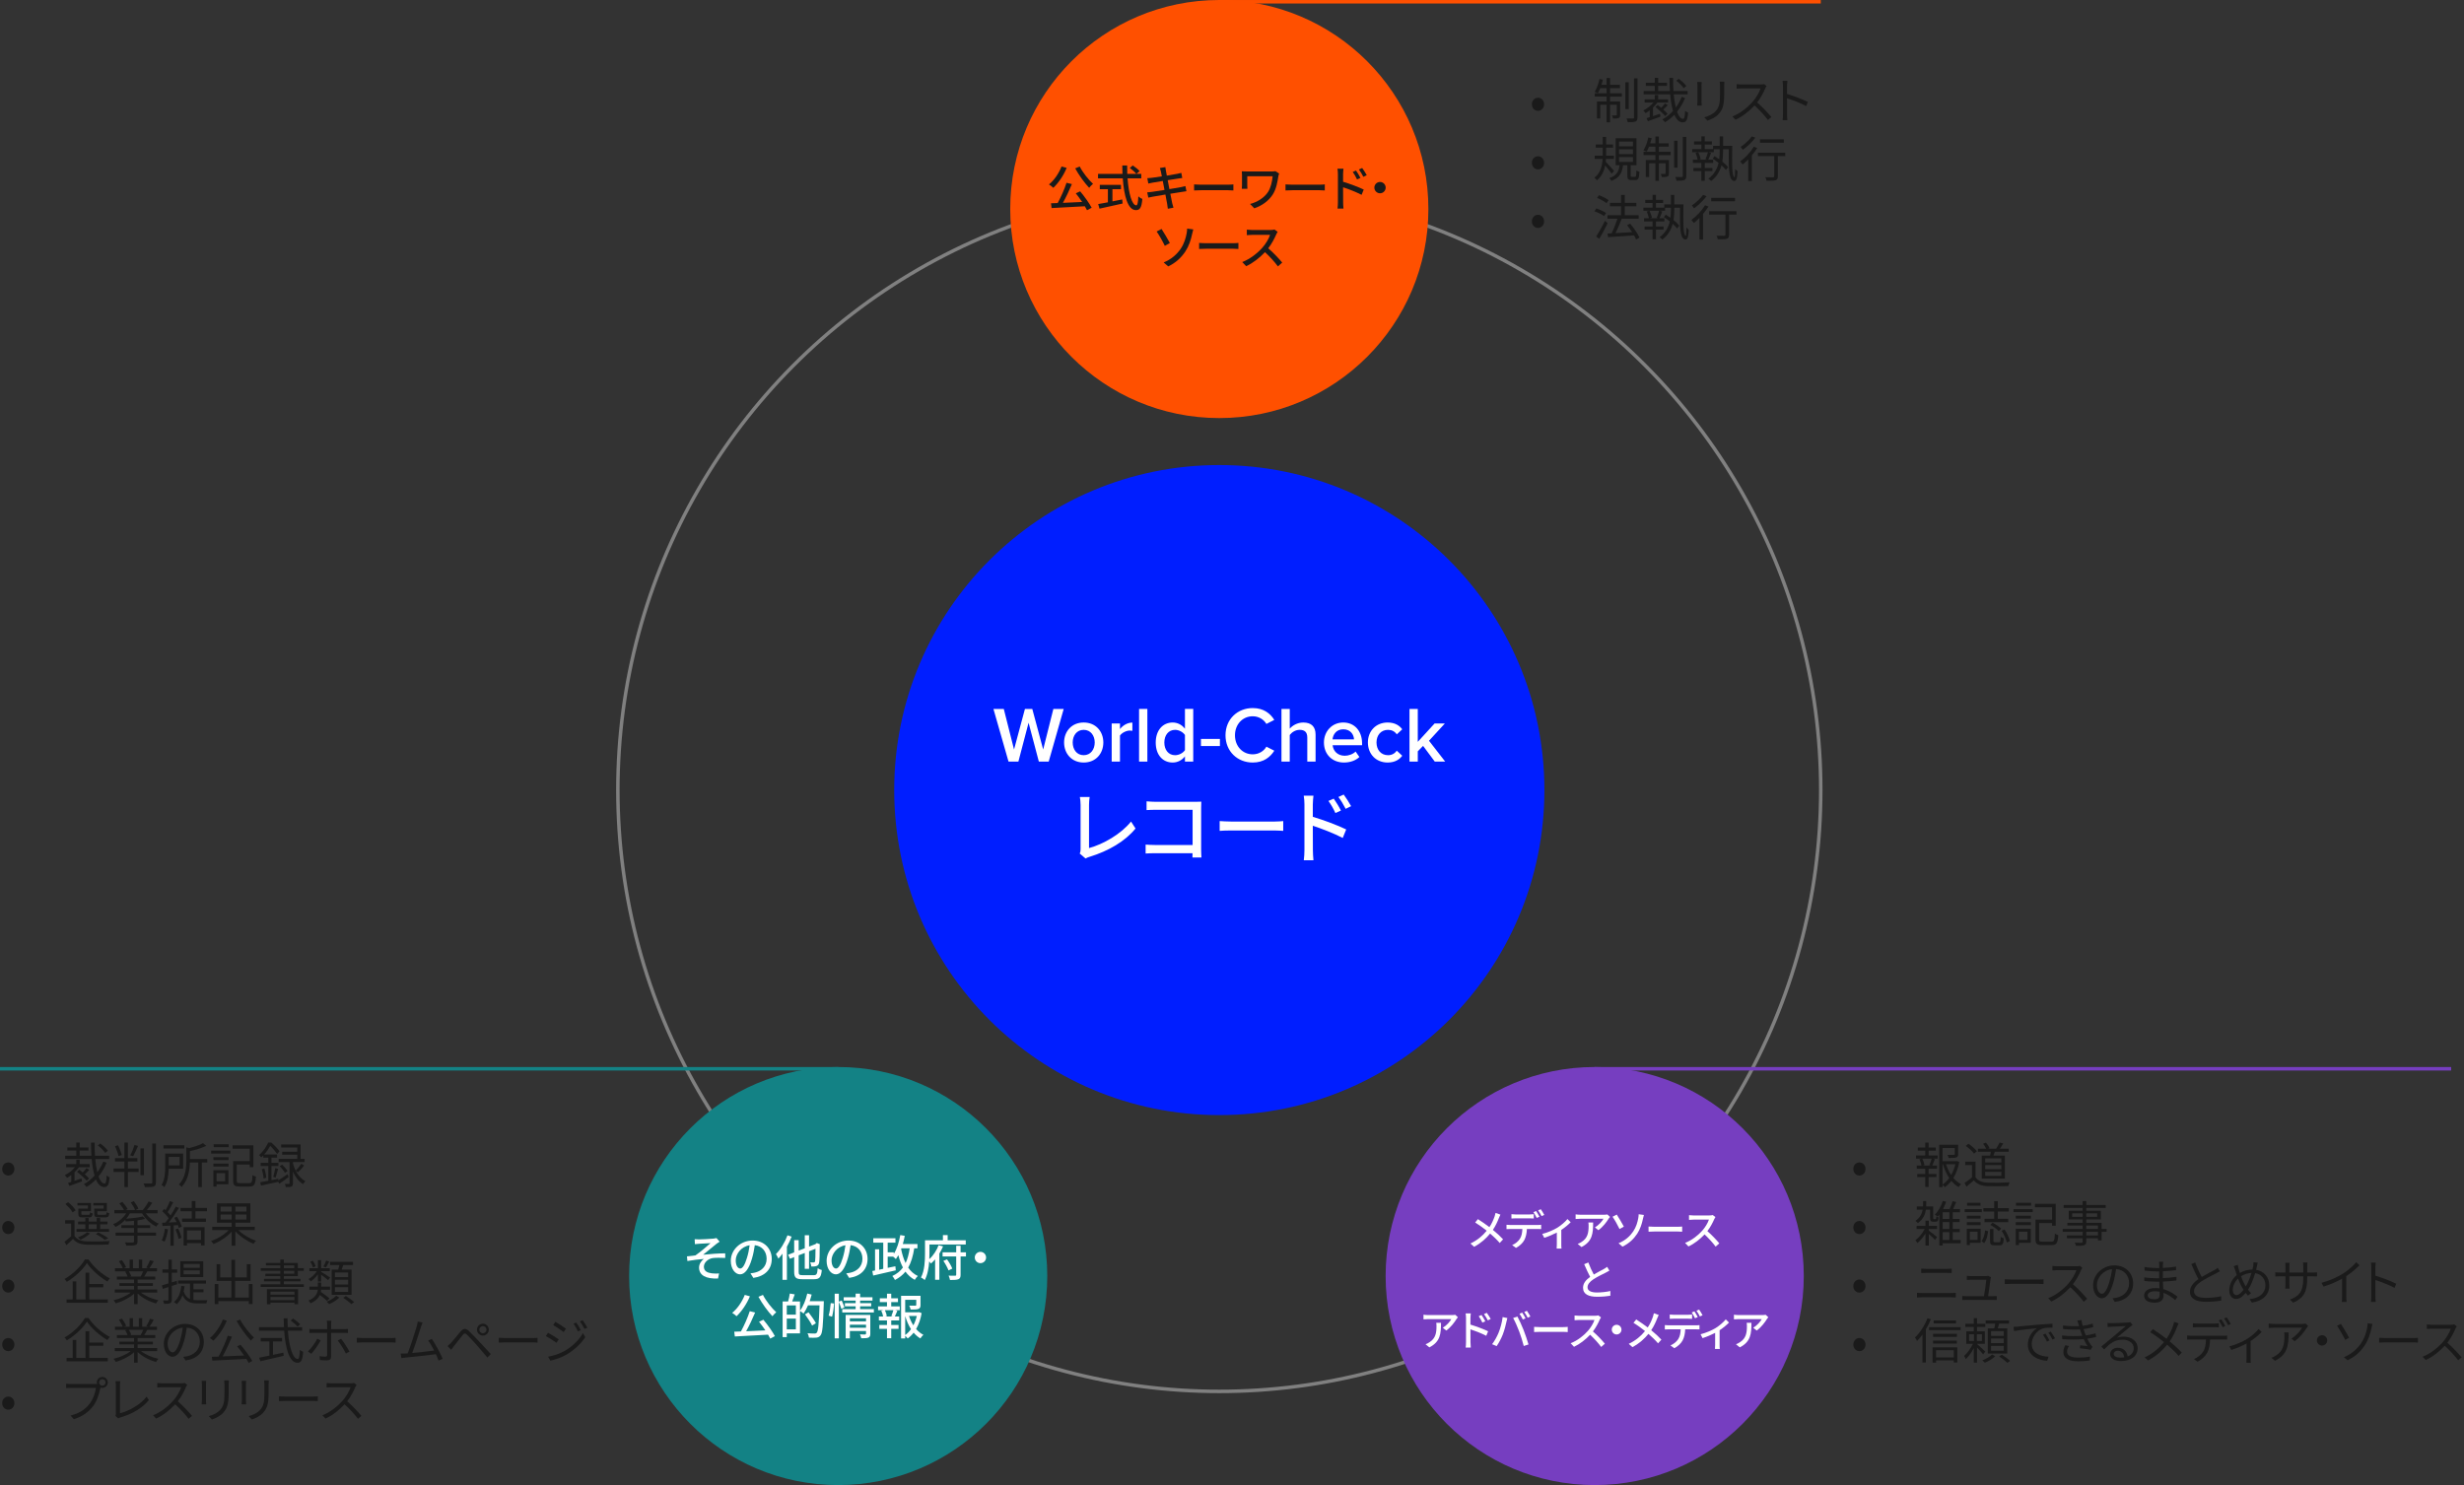 <?xml version="1.0" encoding="UTF-8"?><svg id="Layer_1" xmlns="http://www.w3.org/2000/svg" width="707.118" height="426.273" viewBox="0 0 707.118 426.273"><rect x="0" y="0" width="707.118" height="426.273" fill="#333333" stroke="none"/><defs><style>.cls-1{stroke:#ff5000;}.cls-1,.cls-2,.cls-3,.cls-4{fill:none;stroke-miterlimit:10;}.cls-2{stroke:#763ec0;}.cls-3{stroke:gray;}.cls-5{fill:#1a1a1a;}.cls-5,.cls-6,.cls-7,.cls-8,.cls-9,.cls-10{stroke-width:0px;}.cls-6{fill:#138285;}.cls-7{fill:#763ec0;}.cls-8{fill:#001eff;}.cls-4{stroke:#138285;}.cls-9{fill:#fff;}.cls-10{fill:#ff5000;}</style></defs><circle id="Ellipse_2" class="cls-3" cx="349.916" cy="226.781" r="172.604"/><line id="Line_1" class="cls-4" x1="0" y1="306.777" x2="240.544" y2="306.777"/><line id="Line_2" class="cls-1" x1="349.916" y1=".504" x2="522.52" y2=".504"/><line id="Line_3" class="cls-2" x1="457.647" y1="306.777" x2="703.435" y2="306.777"/><path class="cls-5" d="M439.621,29.942c0-1.135.812-1.891,1.751-1.891.925,0,1.751.756,1.751,1.891,0,1.121-.826,1.877-1.751,1.877-.939,0-1.751-.756-1.751-1.877Z"/><path class="cls-5" d="M462.061,26.776h3.376v.953h-3.376v1.401h2.886v3.824c0,.476-.07.742-.42.91-.322.154-.855.169-1.625.169-.042-.28-.168-.644-.309-.911.603.014,1.065.014,1.205,0,.154,0,.196-.042.196-.182v-2.857h-1.934v5.029h-.994v-5.029h-1.808v3.908h-.952v-4.861h2.76v-1.401h-3.404v-.953h3.404v-1.471h-1.821c-.224.546-.462,1.051-.7,1.443-.21-.126-.673-.308-.925-.392.631-.939,1.121-2.339,1.401-3.684l.981.196c-.126.49-.267,1.008-.421,1.485h1.485v-1.961h.994v1.961h2.83v.952h-2.83v1.471ZM467.426,31.315h-.981v-7.704h.981v7.704ZM469.933,22.49v11.206c0,.686-.153.995-.574,1.177-.434.182-1.204.21-2.241.21-.056-.294-.196-.77-.336-1.092.826.028,1.611.028,1.849.028.225-.014.295-.07.295-.308v-11.22h1.008Z"/><path class="cls-5" d="M474.367,33.346c.644-.224,1.33-.462,2.003-.7l.154.84c-1.233.462-2.55.939-3.601,1.303l-.406-.855c.28-.084.589-.182.925-.294v-1.975c-.393.309-.799.575-1.19.812-.126-.196-.463-.574-.673-.756,1.065-.546,2.171-1.359,2.928-2.283h-2.535v-.911h2.913v-1.26h.981v1.26h2.844v.911h-3.067c-.364.504-.799.981-1.274,1.429v2.479ZM483.584,28.135c-.574,1.429-1.359,2.76-2.312,3.936.462,1.289,1.051,2.045,1.723,2.045.364,0,.532-.63.616-2.312.211.224.589.435.841.532-.168,2.157-.546,2.788-1.541,2.788-1.036,0-1.82-.812-2.396-2.185-.811.84-1.723,1.583-2.703,2.157-.168-.252-.462-.603-.742-.812,1.135-.616,2.171-1.456,3.054-2.438-.393-1.316-.658-2.941-.812-4.762h-7.62v-.953h3.193v-1.485h-2.563v-.896h2.563v-1.401h.981v1.401h2.522v.896h-2.522v1.485h3.362c-.07-1.205-.112-2.465-.126-3.768h1.051c-.015,1.331.027,2.591.098,3.768h4.062v.953h-3.978c.126,1.442.322,2.717.588,3.782.701-.939,1.275-1.975,1.709-3.054l.953.322ZM478.611,30.181c-.393.448-.869.91-1.289,1.26.49.435.939.869,1.232,1.219l-.672.644c-.589-.701-1.807-1.807-2.802-2.606l.658-.56c.309.238.658.504.995.798.392-.393.826-.869,1.092-1.233l.785.477ZM483.177,25.32c-.393-.63-1.317-1.541-2.115-2.157l.7-.546c.812.588,1.765,1.443,2.186,2.073l-.77.63Z"/><path class="cls-5" d="M488.297,24.549v4.679c0,.35.027.812.056,1.065h-1.289c.028-.21.07-.658.07-1.079v-4.665c0-.252-.028-.742-.056-1.008h1.274c-.028.266-.056.672-.056,1.008ZM494.81,24.647v2.269c0,3.362-.462,4.469-1.471,5.673-.91,1.092-2.311,1.695-3.333,2.045l-.911-.966c1.289-.322,2.479-.883,3.348-1.863.995-1.163,1.163-2.297,1.163-4.944v-2.213c0-.476-.028-.869-.07-1.219h1.316c-.027.35-.042.743-.042,1.219Z"/><path class="cls-5" d="M506.613,25.306c-.477,1.205-1.359,2.844-2.353,4.104,1.471,1.261,3.18,3.082,4.09,4.188l-.981.841c-.939-1.233-2.423-2.886-3.852-4.161-1.499,1.611-3.391,3.152-5.463,4.09l-.896-.939c2.255-.882,4.328-2.549,5.771-4.16.953-1.079,1.976-2.731,2.325-3.894h-5.463c-.49,0-1.261.056-1.414.07v-1.274c.195.028.994.084,1.414.084h5.407c.462,0,.826-.042,1.051-.112l.714.546c-.084.112-.266.42-.35.616Z"/><path class="cls-5" d="M511.677,24.675c0-.392-.028-1.022-.112-1.456h1.373c-.042.434-.098,1.037-.098,1.456v2.283c1.849.56,4.51,1.569,5.981,2.312l-.476,1.19c-1.527-.826-3.95-1.765-5.505-2.255.014,2.101.014,4.216.014,4.623,0,.434.028,1.19.084,1.653h-1.358c.069-.448.098-1.135.098-1.653v-8.153Z"/><path class="cls-5" d="M439.621,46.742c0-1.135.812-1.891,1.751-1.891.925,0,1.751.756,1.751,1.891,0,1.121-.826,1.877-1.751,1.877-.939,0-1.751-.756-1.751-1.877Z"/><path class="cls-5" d="M462.496,49.838c-.351-.532-1.19-1.583-1.835-2.339-.322,1.583-.995,3.123-2.396,4.272-.126-.224-.462-.588-.7-.756,1.778-1.331,2.241-3.488,2.353-5.393h-2.269v-.939h2.312v-2.297h-2.018v-.924h2.018v-2.171h.966v2.171h1.976v.924h-1.976v2.297h2.228v.939h-2.269c-.014.266-.042.546-.069.812.588.588,2.045,2.227,2.394,2.633l-.714.77ZM469.205,50.762c.309,0,.364-.21.406-1.849.196.169.603.322.869.393-.084,1.905-.336,2.381-1.163,2.381h-1.135c-.966,0-1.162-.309-1.162-1.289v-2.969h-1.247c-.252,2.115-.966,3.642-3.348,4.482-.098-.224-.378-.603-.588-.785,2.129-.686,2.731-1.975,2.955-3.698h-1.12v-7.747h5.967v7.747h-1.667v2.969c0,.322.057.364.351.364h.882ZM464.638,41.993h3.992v-1.359h-3.992v1.359ZM464.638,44.235h3.992v-1.373h-3.992v1.373ZM464.638,46.49h3.992v-1.401h-3.992v1.401Z"/><path class="cls-5" d="M476.061,43.576h3.376v.953h-3.376v1.401h2.886v3.824c0,.476-.07.742-.42.91-.322.154-.855.169-1.625.169-.042-.28-.168-.644-.309-.911.603.014,1.065.014,1.205,0,.154,0,.196-.042.196-.182v-2.857h-1.934v5.029h-.994v-5.029h-1.808v3.908h-.952v-4.861h2.76v-1.401h-3.404v-.953h3.404v-1.471h-1.821c-.224.546-.462,1.051-.7,1.443-.21-.126-.673-.308-.925-.392.631-.939,1.121-2.339,1.401-3.684l.981.196c-.126.49-.267,1.008-.421,1.485h1.485v-1.961h.994v1.961h2.83v.952h-2.83v1.471ZM481.426,48.115h-.981v-7.704h.981v7.704ZM483.933,39.29v11.206c0,.686-.153.995-.574,1.177-.434.182-1.204.21-2.241.21-.056-.294-.196-.77-.336-1.092.826.028,1.611.028,1.849.028.225-.014.295-.07.295-.308v-11.22h1.008Z"/><path class="cls-5" d="M497.121,41.868c-.069,5-.153,8.81.659,9.021.084.028.182-1.106.195-2.395.196.238.505.546.659.644-.085,2.494-.505,3.026-1.205,2.76-1.4-.462-1.331-4.104-1.303-9.049h-1.639v.49c0,.966-.042,2.003-.21,3.04.672.546,1.274,1.106,1.652,1.583l-.616.826c-.294-.392-.756-.855-1.274-1.331-.448,1.639-1.303,3.222-2.97,4.497-.154-.182-.532-.49-.799-.644,1.724-1.289,2.55-2.914,2.928-4.552-.56-.448-1.148-.883-1.709-1.233l.56-.714c.435.266.883.574,1.331.896.111-.812.14-1.611.14-2.367v-.49h-1.681v.84h-1.583l.784.21c-.252.686-.532,1.415-.798,1.947h1.4v.911h-2.409v1.456h2.186v.882h-2.186v2.802h-.981v-2.802h-2.283v-.882h2.283v-1.456h-2.438v-.911h1.387c-.098-.532-.336-1.331-.616-1.947l.784-.21c.322.63.616,1.471.686,2.003l-.49.154h2.312l-.448-.14c.252-.532.56-1.415.714-2.017h-4.524v-.882h2.634v-1.331h-2.102v-.896h2.102v-1.442h.981v1.442h2.045v.896h-2.045v1.331h2.381v-.939h1.905v-2.718h.967v2.718h2.633Z"/><path class="cls-5" d="M504.286,42.484c-.435.714-.967,1.429-1.541,2.115v7.368h-1.037v-6.219c-.532.546-1.065,1.051-1.582,1.457-.154-.21-.519-.659-.729-.869,1.442-1.022,2.955-2.633,3.922-4.216l.967.364ZM503.739,39.528c-.91,1.232-2.339,2.591-3.586,3.474-.154-.224-.434-.63-.616-.826,1.163-.785,2.508-2.045,3.208-3.04l.994.392ZM512.326,44.809h-2.115v5.785c0,.644-.154.966-.616,1.135-.477.154-1.261.154-2.634.154-.042-.28-.182-.714-.336-1.008.994.028,1.919.028,2.186.014.266-.014.35-.07.35-.308v-5.771h-4.679v-.995h7.845v.995ZM511.919,40.971h-6.836v-.981h6.836v.981Z"/><path class="cls-5" d="M439.621,63.542c0-1.135.812-1.891,1.751-1.891.925,0,1.751.756,1.751,1.891,0,1.121-.826,1.877-1.751,1.877-.939,0-1.751-.756-1.751-1.877Z"/><path class="cls-5" d="M460.338,62.016c-.589-.448-1.793-1.037-2.76-1.373l.547-.799c.939.308,2.157.841,2.773,1.289l-.56.882ZM461.361,64.06c-.7,1.471-1.625,3.194-2.409,4.497l-.883-.672c.715-1.093,1.751-2.899,2.508-4.497l.784.672ZM461.039,58.331c-.574-.49-1.751-1.148-2.718-1.527l.56-.77c.967.351,2.157.939,2.746,1.443l-.589.855ZM469.527,68.753c-.14-.351-.336-.756-.588-1.191-2.703.21-5.519.392-7.452.519l-.154-1.037,1.163-.056c.588-1.19,1.261-2.886,1.681-4.216h-2.857v-.995h3.894v-2.563h-3.194v-.981h3.194v-2.283h1.065v2.283h3.319v.981h-3.319v2.563h3.978v.995h-4.847c-.518,1.331-1.177,2.928-1.793,4.146,1.443-.07,3.11-.169,4.763-.28-.448-.686-.952-1.387-1.442-1.989l.882-.462c1.051,1.233,2.199,2.914,2.676,4.021l-.967.546Z"/><path class="cls-5" d="M483.121,58.668c-.069,5-.153,8.81.659,9.021.084.028.182-1.106.195-2.395.196.238.505.546.659.644-.085,2.494-.505,3.026-1.205,2.76-1.4-.462-1.331-4.104-1.303-9.049h-1.639v.49c0,.966-.042,2.003-.21,3.04.672.546,1.274,1.106,1.652,1.583l-.616.826c-.294-.392-.756-.855-1.274-1.331-.448,1.639-1.303,3.222-2.97,4.497-.154-.182-.532-.49-.799-.644,1.724-1.289,2.55-2.914,2.928-4.552-.56-.448-1.148-.883-1.709-1.233l.56-.714c.435.266.883.574,1.331.896.111-.812.14-1.611.14-2.367v-.49h-1.681v.84h-1.583l.784.21c-.252.686-.532,1.415-.798,1.947h1.4v.911h-2.409v1.456h2.186v.882h-2.186v2.802h-.981v-2.802h-2.283v-.882h2.283v-1.456h-2.438v-.911h1.387c-.098-.532-.336-1.331-.616-1.947l.784-.21c.322.63.616,1.471.686,2.003l-.49.154h2.312l-.448-.14c.252-.532.56-1.415.714-2.017h-4.524v-.882h2.634v-1.331h-2.102v-.896h2.102v-1.442h.981v1.442h2.045v.896h-2.045v1.331h2.381v-.939h1.905v-2.718h.967v2.718h2.633Z"/><path class="cls-5" d="M490.286,59.284c-.435.714-.967,1.429-1.541,2.115v7.368h-1.037v-6.219c-.532.546-1.065,1.051-1.582,1.457-.154-.21-.519-.659-.729-.869,1.442-1.022,2.955-2.633,3.922-4.216l.967.364ZM489.739,56.328c-.91,1.232-2.339,2.591-3.586,3.474-.154-.224-.434-.63-.616-.826,1.163-.785,2.508-2.045,3.208-3.04l.994.392ZM498.326,61.609h-2.115v5.785c0,.644-.154.966-.616,1.135-.477.154-1.261.154-2.634.154-.042-.28-.182-.714-.336-1.008.994.028,1.919.028,2.186.014.266-.014.35-.07.35-.308v-5.771h-4.679v-.995h7.845v.995ZM497.919,57.771h-6.836v-.981h6.836v.981Z"/><path class="cls-5" d="M531.869,335.552c0-1.135.812-1.892,1.751-1.892.925,0,1.751.757,1.751,1.892,0,1.12-.826,1.877-1.751,1.877-.939,0-1.751-.757-1.751-1.877Z"/><path class="cls-5" d="M553.483,331.671h2.577v.896h-1.457l.673.183c-.252.644-.532,1.316-.77,1.807h1.387v.911h-2.409v1.513h2.228v.882h-2.228v2.844h-.981v-2.844h-2.298v-.882h2.298v-1.513h-2.438v-.911h1.373c-.084-.504-.322-1.246-.589-1.807l.686-.183h-1.667v-.896h2.634v-1.387h-2.129v-.896h2.129v-1.414h.981v1.414h2.045v.896h-2.045v1.387ZM553.693,334.404c.225-.505.532-1.289.686-1.836h-2.731c.308.589.574,1.373.644,1.85l-.49.14h2.423l-.532-.153ZM562.265,333.507c-.294,1.681-.855,3.264-1.694,4.608.644.756,1.387,1.372,2.213,1.778-.224.196-.546.574-.714.841-.77-.435-1.457-1.051-2.073-1.779-.532.7-1.163,1.317-1.877,1.808-.141-.211-.421-.49-.658-.686v.672h-.953v-12.158h5.436v2.689c0,.519-.099.798-.547.952-.42.141-1.12.154-2.186.154-.042-.28-.182-.644-.321-.896.868.028,1.597.028,1.807,0,.224-.014.28-.056.28-.224v-1.724h-3.516v3.769h3.978l.183-.042.644.238ZM557.461,340.02c.742-.49,1.387-1.134,1.933-1.877-.784-1.148-1.387-2.507-1.807-3.964h-.126v5.841ZM558.469,334.179c.351,1.106.855,2.171,1.471,3.096.547-.952.953-2.018,1.205-3.096h-2.676Z"/><path class="cls-5" d="M566.936,337.905c.659,1.023,1.878,1.499,3.488,1.569,1.527.056,4.637.014,6.275-.098-.112.252-.294.742-.336,1.065-1.527.056-4.398.084-5.939.027-1.821-.069-3.067-.574-3.964-1.652-.673.588-1.373,1.19-2.115,1.793l-.56-1.051c.644-.42,1.429-1.009,2.129-1.597v-3.544h-1.946v-.981h2.969v4.468ZM566.502,331.139c-.435-.672-1.471-1.597-2.382-2.213l.77-.63c.896.588,1.947,1.484,2.438,2.157l-.826.685ZM571.125,331.7c.07-.35.154-.742.21-1.106h-3.712v-.868h2.367c-.182-.435-.532-.995-.882-1.429l.798-.309c.435.448.869,1.106,1.037,1.583l-.364.154h2.283c.336-.505.756-1.275.981-1.779l1.036.267c-.294.518-.644,1.078-.952,1.513h2.535v.868h-3.992c-.126.378-.266.77-.392,1.106h3.291v6.611h-6.64v-6.611h2.396ZM574.346,332.498h-4.636v1.162h4.636v-1.162ZM574.346,334.417h-4.636v1.162h4.636v-1.162ZM574.346,336.336h-4.636v1.177h4.636v-1.177Z"/><path class="cls-5" d="M531.869,352.352c0-1.135.812-1.892,1.751-1.892.925,0,1.751.757,1.751,1.892,0,1.12-.826,1.877-1.751,1.877-.939,0-1.751-.757-1.751-1.877Z"/><path class="cls-5" d="M553.525,353.234c.56.393,2.045,1.541,2.381,1.85l-.588.812c-.336-.393-1.148-1.135-1.793-1.695v3.32h-.952v-3.446c-.673,1.065-1.527,2.073-2.326,2.731-.126-.252-.378-.63-.574-.826.967-.673,2.018-1.947,2.676-3.208h-2.325v-.883h2.55v-1.498h.952v1.498h2.367v.883h-2.367v.462ZM555.29,349.928c.084,0,.168-.014.21-.027.042-.028.099-.057.126-.154.028-.099.057-.336.07-.603.154.112.406.238.631.309-.028.336-.07.7-.141.84-.084.154-.196.238-.322.309-.126.056-.35.084-.518.084h-.56c-.238,0-.505-.057-.658-.196-.168-.168-.225-.378-.225-1.078v-2.199h-1.204c-.196,1.316-.743,2.717-2.312,3.865-.141-.21-.49-.504-.7-.63,1.372-.952,1.891-2.129,2.087-3.235h-1.695v-.911h1.793c.015-.196.015-.392.015-.574v-.981h.896v1.009c0,.182,0,.364-.015.546h2.018v3.18c0,.225.014.364.056.393.028.042.084.056.154.056h.294ZM562.671,356.862h-5.168v.644h-.953v-8.839c-.154.196-.308.379-.462.547-.183-.154-.589-.435-.826-.574.981-.953,1.807-2.438,2.297-3.937l.939.238c-.238.714-.546,1.429-.896,2.087h1.891c.322-.672.673-1.583.869-2.241l1.022.252c-.267.658-.589,1.387-.883,1.989h1.989v.925h-2.102v1.933h1.976v.896h-1.976v1.976h2.018v.91h-2.018v2.255h2.283v.939ZM559.422,347.954h-1.919v1.933h1.919v-1.933ZM559.422,350.783h-1.919v1.976h1.919v-1.976ZM557.503,355.923h1.919v-2.255h-1.919v2.255Z"/><path class="cls-5" d="M568.757,347.925h-4.931v-.855h4.931v.855ZM568.408,356.736h-3.096v.644h-.883v-4.692h3.978v4.048ZM568.393,349.788h-3.95v-.826h3.95v.826ZM564.443,350.811h3.95v.841h-3.95v-.841ZM568.351,346.077h-3.838v-.841h3.838v.841ZM565.312,353.542v2.353h2.199v-2.353h-2.199ZM568.645,356.245c.603-.7.911-1.947,1.051-3.067l.855.224c-.154,1.205-.462,2.592-1.135,3.418l-.77-.574ZM572.288,347.743h-3.096v-.953h3.096v-2.017h1.036v2.017h3.18v.953h-3.18v2.101h2.998v.967h-6.808v-.967h2.773v-2.101ZM573.73,356.568c.336,0,.393-.196.435-1.526.21.182.603.308.883.392-.099,1.611-.351,2.018-1.205,2.018h-1.471c-1.037,0-1.274-.28-1.274-1.289v-3.403h.981v3.403c0,.336.056.406.434.406h1.219ZM571.811,350.951c.883.448,1.961,1.163,2.479,1.709l-.673.715c-.49-.547-1.555-1.303-2.437-1.793l.63-.631ZM575.257,352.911c.729,1.037,1.345,2.41,1.54,3.334l-.882.393c-.183-.925-.799-2.325-1.485-3.362l.827-.364Z"/><path class="cls-5" d="M577.827,347.071h5.519v.855h-5.519v-.855ZM582.786,356.736h-3.39v.644h-.925v-4.692h4.314v4.048ZM578.485,348.962h4.343v.826h-4.343v-.826ZM578.485,350.811h4.343v.841h-4.343v-.841ZM582.883,346.077h-4.328v-.841h4.328v.841ZM579.396,353.542v2.353h2.451v-2.353h-2.451ZM588.752,356.4c.757,0,.869-.364.953-2.312.252.196.686.364.981.435-.154,2.241-.477,2.857-1.863,2.857h-2.802c-1.442,0-1.877-.322-1.877-1.639v-5.673h4.763v-3.544h-4.917v-.981h5.954v6.289h-1.037v-.77h-3.712v4.679c0,.546.14.658.91.658h2.647Z"/><path class="cls-5" d="M604.56,353.571h-1.443v2.478h-1.036v-.63h-3.362v.967c0,.644-.196.882-.616,1.036-.434.154-1.162.168-2.325.168-.056-.266-.224-.644-.364-.882.841.027,1.681.014,1.919.014.267-.014.351-.098.351-.336v-.967h-4.524v-.799h4.524v-1.05h-5.729v-.827h5.729v-.981h-4.398v-.77h4.398v-.981h-4.006v-2.465h4.006v-.812h-5.463v-.855h5.463v-1.121h1.036v1.121h5.575v.855h-5.575v.812h4.175v2.465h-4.175v.981h4.398v1.751h1.443v.827ZM597.682,349.284v-1.008h-3.012v1.008h3.012ZM598.718,348.276v1.008h3.138v-1.008h-3.138ZM598.718,352.743h3.362v-.981h-3.362v.981ZM602.081,353.571h-3.362v1.05h3.362v-1.05Z"/><path class="cls-5" d="M531.869,369.152c0-1.135.812-1.891,1.751-1.891.925,0,1.751.756,1.751,1.891,0,1.121-.826,1.877-1.751,1.877-.939,0-1.751-.756-1.751-1.877Z"/><path class="cls-5" d="M551.606,371.155h8.391c.42,0,.868-.027,1.274-.069v1.345c-.42-.042-.896-.07-1.274-.07h-8.391c-.504,0-.994.042-1.471.07v-1.345c.477.027.967.069,1.471.069ZM552.726,364.207h5.996c.504,0,.994-.014,1.387-.057v1.261c-.393-.027-.925-.042-1.387-.042h-5.996c-.49,0-.952.028-1.387.042v-1.261c.448.028.925.057,1.387.057Z"/><path class="cls-5" d="M571.266,367.036c-.112.953-.519,3.727-.714,5.015h1.372c.309,0,.812-.014,1.106-.042v1.135c-.252-.014-.769-.028-1.065-.028h-7.676c-.435,0-.757.015-1.163.043v-1.163c.337.028.743.056,1.163.056h5.07c.211-1.177.617-3.908.659-4.706h-4.455c-.406,0-.77.028-1.12.042v-1.177c.336.042.756.084,1.106.084h4.258c.225,0,.575-.042.701-.098l.855.406c-.042.14-.084.322-.099.434Z"/><path class="cls-5" d="M577.269,367.275h7.676c.7,0,1.205-.042,1.513-.07v1.373c-.28-.014-.868-.07-1.499-.07h-7.689c-.77,0-1.514.028-1.947.07v-1.373c.42.028,1.162.07,1.947.07Z"/><path class="cls-5" d="M597.237,364.515c-.477,1.205-1.358,2.844-2.353,4.104,1.471,1.261,3.18,3.082,4.091,4.189l-.981.841c-.939-1.233-2.424-2.886-3.853-4.161-1.499,1.611-3.39,3.152-5.463,4.091l-.896-.939c2.255-.883,4.328-2.55,5.771-4.16.952-1.079,1.975-2.731,2.325-3.894h-5.463c-.49,0-1.261.057-1.415.07v-1.274c.196.027.994.084,1.415.084h5.406c.463,0,.827-.042,1.051-.112l.715.546c-.084.112-.267.421-.351.616Z"/><path class="cls-5" d="M606.909,373.704l-.658-1.037c.448-.042.883-.111,1.205-.182,1.793-.406,3.558-1.737,3.558-4.16,0-2.115-1.358-3.866-3.74-4.062-.182,1.303-.448,2.731-.84,4.034-.855,2.886-1.961,4.356-3.264,4.356-1.247,0-2.494-1.429-2.494-3.74,0-3.039,2.704-5.701,6.122-5.701,3.277,0,5.364,2.312,5.364,5.155,0,2.941-1.933,4.902-5.253,5.337ZM603.211,371.366c.658,0,1.4-.94,2.115-3.307.35-1.162.63-2.493.784-3.781-2.689.336-4.343,2.633-4.343,4.538,0,1.765.812,2.55,1.443,2.55Z"/><path class="cls-5" d="M620.713,363.086c0,.183-.015.49-.015.855,1.261-.056,2.536-.182,3.796-.378l-.014,1.022c-1.106.126-2.438.252-3.782.322v1.961c1.359-.056,2.634-.182,3.908-.378l-.014,1.051c-1.316.168-2.55.28-3.88.322.027.728.069,1.484.098,2.157,1.863.504,3.292,1.526,4.09,2.185l-.644.995c-.827-.757-1.989-1.611-3.391-2.115.015.35.028.644.028.868,0,.967-.644,1.961-2.465,1.961-2.018,0-3.11-.714-3.11-2.059,0-1.275,1.219-2.144,3.236-2.144.406,0,.798.028,1.177.084-.015-.63-.042-1.303-.057-1.905h-.798c-.953,0-2.494-.084-3.502-.196l-.015-1.05c1.009.168,2.606.266,3.53.266h.757v-1.961h-.617c-.981,0-2.703-.14-3.586-.238l-.014-1.036c.91.168,2.647.308,3.586.308h.644v-.994c0-.238-.028-.644-.057-.841h1.191c-.042.253-.07.532-.084.939ZM618.304,372.934c.798,0,1.484-.252,1.484-1.219,0-.238-.014-.574-.014-.939-.435-.098-.896-.14-1.359-.14-1.33,0-2.059.518-2.059,1.162s.56,1.135,1.947,1.135Z"/><path class="cls-5" d="M631.857,366.533c1.316-.799,2.829-1.541,3.6-1.961.406-.238.7-.421.994-.658l.617.994c-.322.196-.673.378-1.079.588-.952.491-2.886,1.415-4.258,2.326-1.303.84-2.088,1.765-2.088,2.829,0,1.163,1.107,1.891,3.32,1.891,1.526,0,3.39-.195,4.482-.476v1.246c-1.065.183-2.676.351-4.427.351-2.633,0-4.538-.784-4.538-2.886,0-1.442.925-2.577,2.423-3.628-.644-1.148-1.387-2.787-2.031-4.314l1.107-.462c.56,1.541,1.261,3.054,1.877,4.16Z"/><path class="cls-5" d="M647.678,363.521c-.07.309-.141.63-.225.967,2.241.364,3.782,2.087,3.782,4.496,0,2.787-2.003,4.482-5.001,4.902l-.658-.994c2.928-.252,4.553-1.793,4.553-3.95,0-1.821-1.135-3.193-2.941-3.502-.532,1.779-1.247,3.614-2.045,4.763.28.364.574.7.868.981l-.883.729c-.224-.252-.448-.519-.658-.812-.868,1.051-1.723,1.751-2.773,1.751-1.065,0-1.947-.883-1.947-2.522,0-1.61.883-3.306,2.157-4.342-.154-.435-.294-.869-.42-1.289-.126-.435-.294-.896-.462-1.261l1.162-.378c.07.392.183.855.28,1.246.084.322.21.7.336,1.093,1.19-.7,2.382-.981,3.601-.994.084-.351.168-.686.224-1.022.042-.28.084-.743.084-1.065l1.205.112c-.099.351-.183.826-.238,1.093ZM641.809,371.743c.686,0,1.429-.7,2.045-1.527-.112-.168-.21-.35-.322-.532-.406-.63-.855-1.625-1.261-2.689-.925.869-1.513,2.157-1.513,3.25,0,.925.42,1.499,1.051,1.499ZM644.499,369.264c.603-.994,1.204-2.451,1.639-3.894-1.093.057-2.087.393-3.012.967.351.967.757,1.905,1.093,2.466.084.153.182.308.28.462Z"/><path class="cls-5" d="M658.106,373.914l-.939-.883c2.55-.981,3.824-2.185,3.824-6.106v-.589h-3.992v2.269c0,.519.042,1.135.057,1.274h-1.233c.015-.14.057-.742.057-1.274v-2.269h-1.513c-.603,0-1.233.042-1.401.056v-1.218c.126.027.812.098,1.401.098h1.513v-1.793c0-.294-.015-.7-.057-1.022h1.247c-.014.14-.07.532-.07,1.022v1.793h3.992v-1.751c0-.546-.042-1.009-.069-1.148h1.26c-.014.14-.069.603-.069,1.148v1.751h1.541c.616,0,1.092-.042,1.288-.07v1.177c-.154-.014-.672-.042-1.288-.042h-1.541v.504c0,3.727-.799,5.646-4.007,7.074Z"/><path class="cls-5" d="M672.359,365.594c1.457-.91,2.857-2.129,3.824-3.292l.939.868c-1.065,1.107-2.353,2.172-3.782,3.124v5.911c0,.532.028,1.219.084,1.499h-1.372c.042-.267.084-.967.084-1.499v-5.183c-1.471.841-3.39,1.681-5.337,2.283l-.56-1.093c2.424-.658,4.566-1.639,6.121-2.619Z"/><path class="cls-5" d="M680.52,363.885c0-.393-.028-1.022-.112-1.457h1.373c-.042.435-.099,1.037-.099,1.457v2.283c1.85.56,4.511,1.568,5.981,2.312l-.477,1.19c-1.526-.826-3.949-1.765-5.505-2.255.015,2.101.015,4.216.015,4.622,0,.435.027,1.19.084,1.653h-1.359c.07-.448.099-1.135.099-1.653v-8.152Z"/><path class="cls-5" d="M531.869,385.952c0-1.135.812-1.891,1.751-1.891.925,0,1.751.756,1.751,1.891,0,1.121-.826,1.877-1.751,1.877-.939,0-1.751-.756-1.751-1.877Z"/><path class="cls-5" d="M554.113,378.682c-.392.981-.882,1.975-1.429,2.886v9.524h-.981v-8.026c-.504.701-1.022,1.317-1.555,1.85-.098-.225-.406-.77-.588-1.009,1.414-1.331,2.773-3.404,3.586-5.519l.966.294ZM562.658,380.937v.868h-9.049v-.868h9.049ZM554.603,386.722h7.116v4.37h-1.036v-.616h-5.071v.658h-1.009v-4.412ZM561.593,383.725h-6.836v-.855h6.836v.855ZM554.757,384.803h6.808v.841h-6.808v-.841ZM561.341,379.872h-6.416v-.855h6.416v.855ZM555.612,387.563v2.059h5.071v-2.059h-5.071Z"/><path class="cls-5" d="M569.122,388.753c-.336-.448-1.135-1.303-1.751-1.947v4.343h-.925v-4.202c-.644,1.232-1.484,2.437-2.297,3.165-.098-.266-.336-.686-.49-.924.896-.757,1.919-2.157,2.535-3.46h-1.919v-3.586h2.171v-1.261h-2.437v-.911h2.437v-1.597h.925v1.597h2.367v.911h-2.367v1.261h2.241v3.586h-2.241v.069c.505.406,2.018,1.808,2.367,2.157l-.616.799ZM565.087,384.901h1.4v-1.933h-1.4v1.933ZM568.772,382.968h-1.457v1.933h1.457v-1.933ZM572.582,389.299c-.742.715-1.947,1.457-2.983,1.85-.168-.183-.477-.505-.7-.686,1.036-.378,2.227-1.079,2.773-1.681l.91.518ZM572.315,381.288c.112-.421.211-.925.267-1.359h-2.731v-.91h6.71v.91h-2.857c-.141.463-.267.939-.393,1.359h2.731v7.228h-5.589v-7.228h1.862ZM575.047,382.085h-3.656v1.359h3.656v-1.359ZM575.047,384.201h-3.656v1.345h3.656v-1.345ZM575.047,386.329h-3.656v1.373h3.656v-1.373ZM574.487,388.851c.812.505,1.862,1.261,2.381,1.779l-.812.56c-.504-.519-1.513-1.317-2.339-1.85l.77-.49Z"/><path class="cls-5" d="M579.102,380.783c.91-.098,3.558-.364,6.136-.574,1.526-.126,2.843-.21,3.781-.252v1.121c-.798,0-2.03.014-2.745.224-1.989.644-3.208,2.773-3.208,4.44,0,2.731,2.55,3.6,4.833,3.684l-.406,1.163c-2.592-.098-5.547-1.484-5.547-4.608,0-2.186,1.33-3.964,2.619-4.734-1.499.168-5.07.504-6.584.826l-.126-1.219c.532-.014.981-.042,1.247-.07ZM588.151,384.747l-.714.336c-.322-.673-.729-1.4-1.149-1.976l.715-.308c.322.462.855,1.331,1.148,1.947ZM589.748,384.145l-.729.35c-.336-.685-.742-1.372-1.177-1.961l.686-.322c.337.463.896,1.317,1.219,1.934Z"/><path class="cls-5" d="M596.157,379.046l1.19-.154c.056.532.182,1.106.336,1.667.995-.126,1.976-.336,2.872-.631l.153,1.009c-.798.225-1.793.435-2.759.56.098.35.21.672.308.967.099.266.21.56.322.84,1.163-.14,2.144-.392,2.802-.603l.168,1.051c-.672.183-1.555.364-2.535.505.294.602.616,1.204.981,1.736.154.225.322.406.519.603l-.575.855c-.784-.21-2.101-.336-3.067-.448l.099-.855c.742.084,1.652.182,2.101.238-.42-.644-.784-1.331-1.093-2.018-1.709.154-4.006.183-6.163.028l-.056-1.051c2.101.225,4.231.21,5.812.07-.098-.252-.195-.49-.279-.729-.141-.393-.267-.756-.379-1.093-1.358.084-3.067.057-4.818-.098l-.07-1.022c1.682.196,3.278.238,4.623.168-.042-.112-.07-.238-.099-.351-.111-.42-.252-.855-.392-1.246ZM593.201,387.941c0,1.163,1.037,1.737,3.236,1.737,1.303,0,2.325-.084,3.333-.295l-.042,1.121c-.981.154-2.087.238-3.277.238-2.745,0-4.286-.812-4.301-2.606-.014-.799.238-1.387.547-2.003l1.093.224c-.337.49-.589.967-.589,1.583Z"/><path class="cls-5" d="M605.801,379.802c.729,0,4.062-.111,4.805-.182.42-.028.616-.07.756-.112l.644.812c-.252.182-.532.364-.784.574-.7.532-2.606,2.157-3.698,3.067.644-.224,1.317-.294,1.947-.294,2.325,0,3.992,1.401,3.992,3.292,0,2.255-1.849,3.712-4.818,3.712-1.905,0-3.068-.826-3.068-1.989,0-.966.855-1.82,2.157-1.82,1.751,0,2.689,1.148,2.858,2.478,1.12-.434,1.75-1.246,1.75-2.394,0-1.373-1.316-2.41-3.138-2.41-2.339,0-3.586.995-5.364,2.802l-.799-.826c1.163-.952,2.956-2.451,3.769-3.138.784-.644,2.535-2.115,3.249-2.745-.742.027-3.544.153-4.286.195-.308.015-.63.042-.924.084l-.042-1.162c.321.042.714.056.994.056ZM608.462,389.692c.406,0,.785-.028,1.135-.084-.112-1.106-.812-1.905-1.877-1.905-.63,0-1.12.406-1.12.896,0,.673.769,1.093,1.862,1.093Z"/><path class="cls-5" d="M624.761,380.895c-.463,1.232-1.163,2.773-2.102,4.133,1.261,1.036,2.466,2.129,3.46,3.207l-.882.967c-1.037-1.19-2.102-2.186-3.307-3.222-1.316,1.583-3.054,3.25-5.49,4.524l-.967-.883c2.451-1.148,4.174-2.703,5.561-4.398-1.036-.84-2.606-1.988-3.95-2.829l.729-.883c1.205.77,2.83,1.919,3.937,2.773.91-1.303,1.484-2.633,1.905-3.824.098-.279.224-.728.28-1.036l1.288.448c-.154.252-.35.729-.462,1.022Z"/><path class="cls-5" d="M628.873,383.416h9.175c.294,0,.757-.014,1.093-.07v1.163c-.309-.015-.757-.028-1.093-.028h-3.81c-.042,1.513-.267,2.788-.827,3.838-.504.925-1.568,1.934-2.759,2.55l-1.037-.77c1.093-.448,2.102-1.261,2.647-2.144.616-.966.77-2.143.812-3.474h-4.202c-.42,0-.826,0-1.205.028v-1.163c.379.042.77.07,1.205.07ZM630.595,379.914h4.847c.406,0,.896-.028,1.303-.084v1.163c-.406-.028-.896-.043-1.303-.043h-4.832c-.463,0-.925.015-1.289.043v-1.163c.406.042.826.084,1.274.084ZM638.622,380.615l-.756.336c-.28-.574-.757-1.414-1.135-1.946l.742-.309c.351.49.868,1.345,1.148,1.919ZM640.191,380.04l-.757.336c-.308-.616-.756-1.4-1.162-1.933l.742-.309c.364.505.91,1.387,1.177,1.905Z"/><path class="cls-5" d="M644.835,384.341c1.331-.812,2.619-1.961,3.334-2.857l.868.84c-.7.77-1.891,1.793-3.166,2.619v4.987c0,.434.015,1.009.07,1.232h-1.289c.028-.224.057-.799.057-1.232v-4.286c-1.177.63-2.802,1.358-4.385,1.849l-.532-1.036c1.85-.435,3.908-1.415,5.043-2.115Z"/><path class="cls-5" d="M662.002,381.105c-.56.953-1.891,2.76-3.488,3.866l-.924-.742c1.288-.742,2.606-2.269,3.067-3.138h-7.984c-.519,0-1.051.028-1.597.084v-1.274c.49.069,1.078.126,1.597.126h8.04c.267,0,.77-.042.981-.084l.686.658c-.098.14-.28.35-.378.504ZM652.883,390.588l-1.036-.841c.392-.126.868-.35,1.261-.63,2.171-1.331,2.479-3.32,2.479-5.659,0-.336-.015-.644-.057-1.009h1.261c0,3.796-.336,6.359-3.908,8.139Z"/><path class="cls-5" d="M667.867,384.747c0,.826-.659,1.484-1.485,1.484s-1.484-.658-1.484-1.484c0-.827.658-1.485,1.484-1.485s1.485.658,1.485,1.485Z"/><path class="cls-5" d="M674.151,383.977l-1.121.63c-.603-1.246-1.765-3.235-2.339-4.048l1.106-.56c.616.91,1.849,3.067,2.353,3.978ZM677.596,385.545c1.079-1.597,1.527-3.264,1.751-4.566.07-.364.126-.896.112-1.148l1.4.196c-.112.364-.224.855-.28,1.106-.336,1.667-.896,3.418-1.919,5.001-1.093,1.681-2.675,3.264-4.958,4.314l-1.051-.883c2.325-.952,3.908-2.466,4.944-4.021Z"/><path class="cls-5" d="M684.719,384.075h7.676c.7,0,1.205-.042,1.513-.07v1.373c-.28-.014-.868-.07-1.498-.07h-7.69c-.77,0-1.513.028-1.947.07v-1.373c.42.028,1.163.07,1.947.07Z"/><path class="cls-5" d="M704.687,381.315c-.476,1.205-1.358,2.844-2.353,4.104,1.471,1.261,3.18,3.082,4.09,4.189l-.981.841c-.939-1.233-2.423-2.886-3.853-4.161-1.498,1.611-3.39,3.152-5.463,4.091l-.896-.939c2.256-.883,4.329-2.55,5.771-4.16.952-1.079,1.975-2.731,2.325-3.894h-5.463c-.49,0-1.261.057-1.415.07v-1.274c.196.027.995.084,1.415.084h5.407c.462,0,.826-.042,1.05-.112l.715.546c-.084.112-.267.421-.351.616Z"/><path class="cls-5" d="M.63,335.552c0-1.135.812-1.892,1.751-1.892.924,0,1.751.757,1.751,1.892,0,1.12-.827,1.877-1.751,1.877-.939,0-1.751-.757-1.751-1.877Z"/><path class="cls-5" d="M21.376,338.955c.644-.224,1.331-.462,2.003-.7l.154.841c-1.233.462-2.55.939-3.6,1.303l-.406-.855c.28-.084.588-.183.924-.295v-1.975c-.392.309-.798.574-1.19.812-.126-.196-.462-.574-.672-.757,1.065-.546,2.171-1.358,2.928-2.283h-2.536v-.91h2.914v-1.261h.981v1.261h2.844v.91h-3.068c-.364.505-.798.981-1.274,1.429v2.479ZM30.593,333.745c-.574,1.429-1.359,2.76-2.311,3.937.462,1.289,1.05,2.045,1.723,2.045.364,0,.532-.63.616-2.312.21.225.588.435.841.532-.169,2.157-.546,2.788-1.541,2.788-1.037,0-1.821-.812-2.396-2.186-.812.841-1.723,1.583-2.703,2.157-.168-.252-.462-.603-.743-.812,1.135-.616,2.171-1.456,3.054-2.438-.392-1.316-.658-2.941-.812-4.762h-7.62v-.953h3.194v-1.484h-2.563v-.896h2.563v-1.401h.981v1.401h2.522v.896h-2.522v1.484h3.362c-.07-1.204-.112-2.465-.126-3.768h1.051c-.014,1.33.028,2.591.098,3.768h4.062v.953h-3.978c.126,1.442.322,2.717.588,3.781.701-.939,1.275-1.975,1.709-3.054l.953.322ZM25.62,335.79c-.392.448-.869.91-1.289,1.26.49.435.939.869,1.232,1.219l-.672.644c-.588-.7-1.807-1.807-2.801-2.606l.658-.56c.308.237.658.504.995.798.392-.393.826-.868,1.092-1.232l.785.477ZM30.186,330.929c-.392-.63-1.317-1.541-2.115-2.157l.701-.546c.812.588,1.765,1.442,2.185,2.073l-.77.63Z"/><path class="cls-5" d="M36.706,335.398h3.068v.994h-3.068v4.343h-.995v-4.343h-3.109v-.994h3.109v-1.989h-2.717v-.981h2.717v-4.469h.995v4.469h2.717v.981h-2.717v1.989ZM34.031,331.84c-.169-.77-.603-1.947-1.023-2.844l.855-.252c.462.868.896,2.045,1.079,2.801l-.91.295ZM39.606,328.926c-.42.995-.952,2.186-1.4,2.956l-.827-.253c.448-.798.953-2.087,1.219-2.983l1.008.28ZM41.315,337.33h-1.008v-7.704h1.008v7.704ZM44.747,328.226v11.136c0,.7-.196,1.022-.63,1.205-.462.168-1.247.182-2.522.182-.056-.28-.21-.756-.378-1.051.981.042,1.863.028,2.129.015.252,0,.364-.084.364-.351v-11.136h1.037Z"/><path class="cls-5" d="M48.409,335.468c-.042,1.694-.28,3.823-1.247,5.28-.154-.168-.588-.504-.798-.63.953-1.513,1.05-3.643,1.05-5.225v-3.769h5.141v4.343h-4.146ZM52.906,329.668h-5.995v-.939h5.995v.939ZM48.409,332.077v2.438h3.138v-2.438h-3.138ZM59.475,333.689h-1.54v7.046h-1.037v-7.046h-2.409c-.056,2.186-.477,5.001-2.368,7.018-.154-.224-.518-.574-.77-.7,1.933-2.06,2.129-4.847,2.129-6.962v-3.712l.827.21c1.485-.378,3.054-.896,3.964-1.414l.925.769c-1.261.617-3.054,1.149-4.693,1.541v2.241h4.973v1.009Z"/><path class="cls-5" d="M60.588,330.271h5.519v.855h-5.519v-.855ZM65.547,339.936h-3.39v.644h-.924v-4.692h4.314v4.048ZM61.247,332.163h4.342v.826h-4.342v-.826ZM61.247,334.011h4.342v.841h-4.342v-.841ZM65.645,329.277h-4.328v-.841h4.328v.841ZM62.157,336.743v2.353h2.451v-2.353h-2.451ZM71.514,339.6c.756,0,.869-.364.953-2.312.252.196.686.364.981.435-.154,2.241-.476,2.857-1.863,2.857h-2.802c-1.443,0-1.877-.322-1.877-1.639v-5.673h4.763v-3.544h-4.917v-.981h5.954v6.289h-1.037v-.77h-3.712v4.679c0,.546.14.658.91.658h2.647Z"/><path class="cls-5" d="M82.825,337.835c-.882.686-1.835,1.387-2.661,1.947l-.309-.547c-1.765.393-3.586.77-4.958,1.079l-.21-.967c.644-.099,1.443-.252,2.311-.42v-4.245h-2.185v-.91h2.185v-1.484h-1.443v-.631c-.182.183-.378.364-.574.547-.154-.211-.462-.533-.644-.659,1.26-1.065,2.157-2.478,2.619-3.586h.939c.827.743,1.849,1.793,2.325,2.508l-.686.77c-.42-.631-1.233-1.625-1.975-2.325-.42.756-.995,1.639-1.765,2.479h3.726v.896h-1.611v1.484h2.003v.91h-2.003v4.062l1.933-.393.042.435c.714-.435,1.681-1.093,2.633-1.737l.308.785ZM75.849,335.426c.294.84.518,1.919.56,2.633l-.77.196c-.028-.729-.238-1.807-.504-2.647l.714-.182ZM78.413,337.821c.196-.672.462-1.778.574-2.521l.812.21c-.224.855-.49,1.849-.701,2.493l-.686-.183ZM84.071,333.885c.448,1.82,1.499,4.076,3.586,5.169-.21.168-.532.588-.686.84-1.401-.855-2.312-2.255-2.9-3.6v3.361c0,.49-.098.77-.434.925-.322.154-.855.154-1.611.154-.042-.252-.168-.644-.294-.91.533.027,1.009.014,1.163.014.154,0,.196-.042.196-.21v-6.065h-3.123v-.91h5.337v-1.219h-4.329v-.841h4.329v-1.205h-4.608v-.882h5.561v4.146h1.148v.91h-3.334v.322ZM81.76,336.645c-.28-.533-.911-1.345-1.499-1.905l.701-.448c.602.546,1.261,1.316,1.555,1.849l-.756.505ZM84.856,336.028c.518-.518,1.232-1.372,1.625-1.975l.812.504c-.546.686-1.232,1.429-1.793,1.934l-.644-.463Z"/><path class="cls-5" d="M.63,352.352c0-1.135.812-1.892,1.751-1.892.924,0,1.751.757,1.751,1.892,0,1.12-.827,1.877-1.751,1.877-.939,0-1.751-.757-1.751-1.877Z"/><path class="cls-5" d="M21.376,354.733c.658,1.051,1.905,1.527,3.544,1.597,1.583.07,4.846.028,6.555-.084-.126.225-.294.686-.336.981-1.583.07-4.608.099-6.191.042-1.849-.069-3.123-.574-3.992-1.681-.588.616-1.219,1.205-1.891,1.821l-.546-.967c.588-.435,1.275-1.022,1.891-1.61v-3.614h-1.723v-.981h2.689v4.496ZM20.83,347.995c-.364-.7-1.261-1.695-2.073-2.382l.798-.532c.827.658,1.751,1.625,2.143,2.325l-.868.589ZM31.279,353.571h-9.315v-.812h2.521v-1.331h-2.073v-.799h2.073v-1.008h.967v1.008h2.297v-1.008h.994v1.008h2.101v.799h-2.101v1.331h2.536v.812ZM25.228,346.02h-2.998v-.729h3.88v2.368h-2.759v.728c0,.253.07.309.518.309h1.513c.336,0,.406-.084.448-.7.182.14.519.252.77.294-.098.91-.364,1.148-1.079,1.148h-1.737c-1.037,0-1.303-.21-1.303-1.051v-1.456h2.746v-.911ZM25.872,354.046c-.714.673-1.835,1.359-2.759,1.808-.168-.183-.546-.519-.77-.659.953-.378,1.989-.91,2.606-1.471l.924.322ZM25.452,352.758h2.297v-1.331h-2.297v1.331ZM29.738,346.02h-2.956v-.729h3.88v2.368h-2.731v.714c0,.267.085.322.546.322h1.667c.336,0,.406-.084.448-.742.182.126.518.238.77.294-.098.939-.364,1.19-1.106,1.19h-1.877c-1.036,0-1.331-.21-1.331-1.051v-1.456h2.689v-.911ZM30.061,355.881c-.588-.518-1.597-1.177-2.563-1.667l.743-.462c1.022.49,2.171,1.163,2.829,1.681l-1.008.448Z"/><path class="cls-5" d="M41.847,348.276c.869,1.246,2.297,2.381,3.698,2.941-.224.196-.546.588-.701.855-1.583-.757-3.166-2.213-4.062-3.796h-3.502c-.294.546-.658,1.078-1.065,1.555,1.695-.126,3.684-.364,4.748-.673l.686.701c-.603.182-1.373.321-2.186.434v1.373h3.628v.826h-3.628v1.316h5.323v.869h-5.323v1.681c0,.616-.154.883-.644,1.022-.477.154-1.289.154-2.563.154-.056-.252-.238-.644-.378-.896.995.028,1.961.028,2.213.014.28-.014.364-.084.364-.308v-1.667h-5.295v-.869h5.295v-1.316h-3.614v-.826h3.614v-1.247c-.812.084-1.625.154-2.381.183-.014-.126-.07-.309-.126-.477-.812.883-1.793,1.597-2.802,2.06-.154-.253-.462-.603-.672-.799,1.457-.588,2.9-1.765,3.754-3.109h-3.404v-.953h2.773c-.308-.56-.855-1.33-1.359-1.904l.882-.421c.574.603,1.219,1.457,1.499,2.045l-.546.28h2.689c-.196-.588-.742-1.513-1.232-2.185l.882-.364c.504.658,1.065,1.568,1.303,2.157l-.883.392h2.171c.56-.686,1.247-1.709,1.639-2.438l1.078.364c-.476.701-1.05,1.457-1.569,2.073h3.054v.953h-3.362Z"/><path class="cls-5" d="M48.213,352.856c-.196,1.316-.532,2.661-.995,3.558-.168-.126-.588-.322-.812-.392.462-.855.756-2.102.911-3.334l.896.168ZM50.776,349.228c.575.896,1.191,2.087,1.387,2.844l-.827.392c-.056-.237-.14-.504-.266-.811l-1.219.084v5.827h-.939v-5.771c-.84.042-1.611.084-2.283.112l-.084-.939c.28,0,.602-.015.924-.028.308-.364.63-.799.939-1.247-.42-.63-1.176-1.429-1.835-2.017l.532-.673c.14.112.28.238.42.364.462-.784.953-1.835,1.247-2.606l.924.351c-.476.939-1.065,2.06-1.597,2.815.336.336.63.673.855.967.574-.883,1.106-1.793,1.499-2.55l.896.393c-.812,1.316-1.919,2.97-2.9,4.16.701-.028,1.471-.056,2.241-.098-.21-.421-.448-.855-.686-1.233l.77-.336ZM51.141,352.632c.406.855.812,1.961.939,2.689l-.826.279c-.126-.728-.519-1.849-.896-2.717l.784-.252ZM56.085,347.673v2.101h3.012v.939h-6.85v-.939h2.787v-2.101h-3.222v-.952h3.222v-1.976h1.051v1.976h3.32v.952h-3.32ZM52.696,352.24h6.009v5.239h-1.009v-.659h-4.034v.701h-.966v-5.281ZM53.662,353.178v2.703h4.034v-2.703h-4.034Z"/><path class="cls-5" d="M68.418,353.094c1.289,1.289,3.292,2.465,5.057,3.054-.238.21-.56.616-.714.868-1.779-.714-3.838-2.073-5.21-3.558v4.09h-1.079v-4.019c-1.345,1.526-3.39,2.857-5.211,3.544-.14-.238-.476-.644-.701-.855,1.821-.589,3.811-1.793,5.043-3.124h-4.692v-.967h5.561v-1.177h-4.203v-5.532h9.567v5.532h-4.286v1.177h5.561v.967h-4.692ZM63.32,347.757h3.152v-1.429h-3.152v1.429ZM66.472,350.054v-1.442h-3.152v1.442h3.152ZM70.73,346.329h-3.18v1.429h3.18v-1.429ZM70.73,348.612h-3.18v1.442h3.18v-1.442Z"/><path class="cls-5" d="M.63,369.152c0-1.135.812-1.891,1.751-1.891.924,0,1.751.756,1.751,1.891,0,1.121-.827,1.877-1.751,1.877-.939,0-1.751-.756-1.751-1.877Z"/><path class="cls-5" d="M25.41,361.518c1.456,2.185,3.908,4.314,6.107,5.435-.238.252-.504.603-.686.896-2.185-1.261-4.623-3.403-5.883-5.309-1.121,1.807-3.39,3.978-5.771,5.393-.126-.238-.42-.602-.659-.812,2.438-1.372,4.763-3.684,5.841-5.603h1.051ZM25.62,372.976h5.323v.967h-11.836v-.967h1.751v-5.154h1.037v5.154h2.647v-7.676h1.079v3.264h4.02v.939h-4.02v3.474Z"/><path class="cls-5" d="M40.46,371.015c1.275,1.009,3.208,1.835,5.001,2.213-.238.225-.56.631-.701.925-1.877-.532-3.922-1.583-5.267-2.872v3.054h-1.022v-2.983c-1.345,1.219-3.39,2.228-5.225,2.76-.14-.267-.448-.658-.672-.883,1.737-.392,3.684-1.232,4.945-2.213h-4.581v-.883h5.533v-1.036h-4.216v-.799h4.216v-1.022h-4.917v-.855h3.054c-.126-.42-.406-.981-.686-1.4l.49-.099h-3.418v-.896h2.227c-.196-.56-.686-1.4-1.106-2.03l.882-.295c.477.631.981,1.499,1.191,2.06l-.714.266h1.723v-2.478h.967v2.478h1.667v-2.478h.981v2.478h1.695l-.519-.168c.364-.588.812-1.499,1.065-2.129l1.065.28c-.393.714-.841,1.484-1.233,2.017h2.171v.896h-2.802c-.28.532-.588,1.079-.868,1.499h3.18v.855h-5.071v1.022h4.384v.799h-4.384v1.036h5.617v.883h-4.65ZM36.973,364.921c.294.435.588,1.022.7,1.401l-.448.098h3.292l-.14-.042c.238-.406.519-.981.714-1.457h-4.118Z"/><path class="cls-5" d="M50.847,368.606c-.504.182-1.022.336-1.541.519v3.922c0,.574-.126.84-.476,1.009-.322.168-.855.21-1.737.195-.042-.252-.169-.672-.308-.966.602.014,1.163.014,1.316.014.168,0,.238-.056.238-.267v-3.6c-.574.196-1.121.364-1.625.519l-.252-1.009c.518-.126,1.163-.322,1.877-.546v-3.068h-1.723v-.966h1.723v-2.788h.966v2.788h1.541v.966h-1.541v2.76l1.415-.435.126.953ZM55.511,373.13c.406.056.855.084,1.316.084.336,0,2.228,0,2.704-.014-.14.224-.266.658-.308.924h-2.438c-2.017,0-3.488-.378-4.398-2.339-.378,1.051-.939,1.905-1.667,2.563-.169-.168-.56-.49-.785-.631,1.247-.981,1.863-2.549,2.087-4.622l.952.112c-.07.518-.154,1.022-.266,1.484.393,1.19,1.022,1.835,1.821,2.171v-4.426h-3.418v-.883h7.998v.883h-3.6v1.639h2.899v.855h-2.899v2.199ZM58.327,366.561h-6.583v-4.539h6.583v4.539ZM57.332,362.806h-4.636v1.107h4.636v-1.107ZM57.332,364.642h-4.636v1.12h4.636v-1.12Z"/><path class="cls-5" d="M72.467,368.564v5.743h-1.065v-.841h-8.741v.868h-1.037v-5.771h1.037v3.88h3.74v-4.776h-4.244v-4.791h1.037v3.782h3.208v-5.028h1.065v5.028h3.362v-3.782h1.079v4.791h-4.44v4.776h3.937v-3.88h1.065Z"/><path class="cls-5" d="M87.195,368.62v.77h-12.383v-.77h5.631v-.826h-4.678v-.715h4.678v-.77h-4.286v-.7h4.286v-.826h-5.603v-.784h5.603v-.785h-4.132v-.7h4.132v-.981h1.022v.981h4.006v1.485h1.709v.784h-1.709v1.526h-4.006v.77h4.777v.715h-4.777v.826h5.729ZM76.606,370.048h8.937v4.301h-1.037v-.435h-6.892v.462h-1.008v-4.328ZM77.614,370.763v.855h6.892v-.855h-6.892ZM84.506,373.186v-.896h-6.892v.896h6.892ZM81.466,363.997h2.984v-.785h-2.984v.785ZM81.466,365.608h2.984v-.826h-2.984v.826Z"/><path class="cls-5" d="M93.869,373.411c-.462-.463-1.303-1.135-2.073-1.709-.392.882-1.176,1.723-2.689,2.396-.112-.238-.392-.603-.574-.785,2.031-.882,2.536-2.031,2.662-3.096h-2.396v-.91h2.423v-1.163h.953v1.163h2.535v.91h-2.563c-.014.196-.042.406-.07.603.84.589,1.919,1.358,2.479,1.892l-.686.7ZM91.236,365.776c-.603.827-1.359,1.598-2.073,2.046-.126-.211-.42-.519-.616-.686.868-.448,1.779-1.345,2.381-2.256h-2.129v-.855h2.438v-2.325h.924v2.325h2.479v.855h-2.479v.183c.546.294,2.185,1.358,2.563,1.639l-.574.757c-.364-.364-1.303-1.065-1.989-1.556v1.947h-.924v-2.073ZM89.835,363.815c-.126-.476-.448-1.148-.784-1.652l.728-.295c.351.505.701,1.177.799,1.611l-.743.336ZM94.485,362.12c-.322.616-.672,1.261-.966,1.694l-.714-.266c.28-.463.616-1.205.798-1.709l.882.28ZM97.385,372.444c-.729.729-1.905,1.471-2.928,1.891-.168-.195-.476-.518-.686-.7,1.009-.392,2.157-1.106,2.704-1.709l.911.519ZM97.063,364.417c.112-.406.238-.883.322-1.303h-2.662v-.91h6.598v.91h-2.815c-.154.448-.294.896-.448,1.303h2.83v7.242h-5.701v-7.242h1.877ZM99.906,365.243h-3.782v1.345h3.782v-1.345ZM99.906,367.345h-3.782v1.358h3.782v-1.358ZM99.906,369.474h-3.782v1.358h3.782v-1.358ZM99.262,371.995c.812.504,1.849,1.247,2.381,1.765l-.812.574c-.49-.504-1.513-1.288-2.325-1.82l.756-.519Z"/><path class="cls-5" d="M.63,385.952c0-1.135.812-1.891,1.751-1.891.924,0,1.751.756,1.751,1.891,0,1.121-.827,1.877-1.751,1.877-.939,0-1.751-.756-1.751-1.877Z"/><path class="cls-5" d="M25.41,378.318c1.456,2.185,3.908,4.314,6.107,5.435-.238.252-.504.603-.686.896-2.185-1.261-4.623-3.403-5.883-5.309-1.121,1.807-3.39,3.978-5.771,5.393-.126-.238-.42-.602-.659-.812,2.438-1.372,4.763-3.684,5.841-5.603h1.051ZM25.62,389.776h5.323v.967h-11.836v-.967h1.751v-5.154h1.037v5.154h2.647v-7.676h1.079v3.264h4.02v.939h-4.02v3.474Z"/><path class="cls-5" d="M40.46,387.815c1.275,1.009,3.208,1.835,5.001,2.213-.238.225-.56.631-.701.925-1.877-.532-3.922-1.583-5.267-2.872v3.054h-1.022v-2.983c-1.345,1.219-3.39,2.228-5.225,2.76-.14-.267-.448-.658-.672-.883,1.737-.392,3.684-1.232,4.945-2.213h-4.581v-.883h5.533v-1.036h-4.216v-.799h4.216v-1.022h-4.917v-.855h3.054c-.126-.42-.406-.981-.686-1.4l.49-.099h-3.418v-.896h2.227c-.196-.56-.686-1.4-1.106-2.03l.882-.295c.477.631.981,1.499,1.191,2.06l-.714.266h1.723v-2.478h.967v2.478h1.667v-2.478h.981v2.478h1.695l-.519-.168c.364-.588.812-1.499,1.065-2.129l1.065.28c-.393.714-.841,1.484-1.233,2.017h2.171v.896h-2.802c-.28.532-.588,1.079-.868,1.499h3.18v.855h-5.071v1.022h4.384v.799h-4.384v1.036h5.617v.883h-4.65ZM36.973,381.721c.294.435.588,1.022.7,1.401l-.448.098h3.292l-.14-.042c.238-.406.519-.981.714-1.457h-4.118Z"/><path class="cls-5" d="M53.242,390.504l-.658-1.037c.448-.042.882-.111,1.205-.182,1.793-.406,3.558-1.737,3.558-4.16,0-2.115-1.359-3.866-3.74-4.062-.182,1.303-.448,2.731-.84,4.034-.855,2.886-1.961,4.356-3.264,4.356-1.247,0-2.494-1.429-2.494-3.74,0-3.039,2.704-5.701,6.122-5.701,3.278,0,5.365,2.312,5.365,5.155,0,2.941-1.933,4.902-5.253,5.337ZM49.544,388.165c.658,0,1.401-.94,2.115-3.307.35-1.162.63-2.493.784-3.781-2.689.336-4.342,2.633-4.342,4.538,0,1.765.812,2.55,1.443,2.55Z"/><path class="cls-5" d="M65.099,379.074c-.939,2.241-2.381,4.371-3.866,5.743-.224-.195-.7-.588-.995-.742,1.527-1.261,2.9-3.264,3.726-5.322l1.135.321ZM69.007,385.98c1.274,1.457,2.703,3.403,3.39,4.65l-1.022.574c-.182-.336-.42-.742-.686-1.162-3.53.21-7.256.378-9.749.504l-.14-1.093c.574-.014,1.219-.042,1.919-.056.939-1.709,2.045-4.189,2.647-5.995l1.205.294c-.756,1.807-1.765,3.992-2.689,5.644,1.891-.069,4.048-.168,6.164-.266-.63-.91-1.345-1.863-2.003-2.647l.967-.448ZM68.909,378.752c.939,1.82,2.689,4.006,3.964,5.183-.28.196-.659.602-.869.882-1.289-1.345-3.04-3.684-4.104-5.644l1.008-.42Z"/><path class="cls-5" d="M82.615,381.959c.336,4.721,1.442,8.125,2.829,8.125.378,0,.546-.77.63-2.634.238.238.63.462.925.574-.182,2.424-.574,3.138-1.639,3.138-2.283,0-3.446-4.021-3.81-9.203h-7.228v-1.009h7.158c-.042-.826-.056-1.681-.07-2.535h1.093c0,.869.014,1.709.056,2.535h4.146v1.009h-4.09ZM78.329,388.893c.981-.21,1.989-.406,2.998-.63l.084.91c-2.367.574-4.931,1.163-6.71,1.555l-.322-1.022c.785-.153,1.807-.364,2.928-.588v-4.062h-2.493v-1.009h6.135v1.009h-2.62v3.838ZM85.402,380.783c-.406-.49-1.274-1.246-1.989-1.751l.7-.574c.714.477,1.597,1.191,2.017,1.667l-.729.658Z"/><path class="cls-5" d="M89.331,388.585l-.966-.658c.939-.855,2.129-2.522,2.675-3.656l.981.477c-.588,1.19-1.891,2.983-2.689,3.838ZM95.018,380.082v1.443h3.698c.336,0,.798-.028,1.148-.07v1.162c-.378-.027-.798-.042-1.135-.042h-3.712v6.794c0,.729-.35,1.106-1.205,1.106-.588,0-1.415-.027-1.989-.098l-.098-1.106c.616.111,1.247.153,1.611.153.378,0,.546-.153.546-.532v-6.317h-3.88c-.434,0-.826.015-1.205.057v-1.19c.392.056.742.084,1.19.084h3.894v-1.443c0-.294-.043-.784-.098-.994h1.316c-.028.196-.084.7-.084.994ZM100.299,387.941l-1.036.574c-.546-1.106-1.597-2.844-2.339-3.726l.952-.519c.757.896,1.863,2.661,2.423,3.67Z"/><path class="cls-5" d="M104.34,384.075h7.676c.701,0,1.205-.042,1.513-.07v1.373c-.28-.014-.869-.07-1.499-.07h-7.69c-.77,0-1.513.028-1.947.07v-1.373c.42.028,1.163.07,1.947.07Z"/><path class="cls-5" d="M120.791,380.923c-.406,1.316-1.793,5.617-2.493,7.438,2.059-.195,4.748-.49,6.29-.7-.56-1.106-1.191-2.199-1.709-2.871l1.05-.477c.995,1.442,2.522,4.258,3.11,5.701l-1.177.532c-.182-.504-.448-1.148-.77-1.835-2.157.28-6.85.799-8.727.967-.35.027-.756.098-1.163.153l-.21-1.303c.42.015.896,0,1.303-.014.21-.014.448-.028.7-.042.785-1.933,2.213-6.415,2.606-7.788.168-.644.224-.981.266-1.345l1.401.28c-.14.35-.294.714-.477,1.303Z"/><path class="cls-5" d="M129.427,385.448c.659-.673,1.877-2.228,2.76-3.264.756-.883,1.415-1.037,2.367-.141.855.812,2.045,2.06,2.872,2.941.939.995,2.339,2.522,3.417,3.671l-.966,1.022c-.995-1.205-2.228-2.634-3.124-3.656-.812-.925-2.115-2.312-2.704-2.886-.546-.532-.812-.477-1.289.099-.672.826-1.835,2.353-2.479,3.138-.28.35-.588.784-.798,1.078l-1.051-1.065c.364-.309.617-.56.995-.939ZM138.588,379.956c.939,0,1.695.77,1.695,1.709s-.757,1.695-1.695,1.695-1.709-.757-1.709-1.695.77-1.709,1.709-1.709ZM138.588,382.688c.56,0,1.022-.462,1.022-1.022,0-.574-.462-1.022-1.022-1.022-.574,0-1.037.448-1.037,1.022,0,.56.462,1.022,1.037,1.022Z"/><path class="cls-5" d="M145.081,384.075h7.676c.7,0,1.205-.042,1.513-.07v1.373c-.28-.014-.868-.07-1.498-.07h-7.69c-.77,0-1.513.028-1.947.07v-1.373c.42.028,1.163.07,1.947.07Z"/><path class="cls-5" d="M160.341,384.452l-.631.981c-.7-.504-2.213-1.484-3.067-1.919l.63-.952c.827.448,2.466,1.457,3.068,1.891ZM161.98,387.801c2.325-1.331,4.174-3.166,5.309-5.142l.673,1.163c-1.219,1.877-3.152,3.684-5.394,5.001-1.4.826-3.333,1.471-4.636,1.736l-.644-1.135c1.526-.266,3.277-.826,4.692-1.624ZM162.428,381.385l-.658.967c-.673-.519-2.199-1.527-3.012-2.003l.63-.939c.827.462,2.438,1.54,3.04,1.975ZM166.672,381.791l-.798.364c-.351-.729-.812-1.568-1.275-2.213l.77-.322c.351.504.981,1.513,1.303,2.171ZM168.549,381.091l-.798.364c-.379-.742-.855-1.541-1.331-2.171l.784-.337c.378.49.995,1.499,1.345,2.144Z"/><path class="cls-5" d="M.63,402.752c0-1.135.812-1.892,1.751-1.892.924,0,1.751.757,1.751,1.892,0,1.12-.827,1.877-1.751,1.877-.939,0-1.751-.757-1.751-1.877Z"/><path class="cls-5" d="M29.361,395.23c.868,0,1.583.715,1.583,1.583s-.715,1.568-1.583,1.568c-.182,0-.364-.027-.532-.084,0,.042-.014.099-.028.154-.294,1.471-.981,3.727-2.087,5.169-1.275,1.639-2.941,2.941-5.519,3.74l-.953-1.051c2.718-.672,4.3-1.863,5.463-3.361.995-1.275,1.653-3.223,1.835-4.567h-7.158c-.56,0-1.037.028-1.401.042v-1.246c.393.056.939.098,1.401.098h7.032c.126,0,.28,0,.448-.014-.042-.14-.07-.294-.07-.448,0-.868.7-1.583,1.569-1.583ZM29.361,397.738c.518,0,.939-.421.939-.925,0-.519-.42-.939-.939-.939-.504,0-.925.42-.925.939,0,.504.42.925.925.925Z"/><path class="cls-5" d="M33.262,405.736v-8.013c0-.364-.07-.994-.127-1.274h1.387c-.056.351-.098.868-.098,1.274v7.942c2.675-.672,5.925-2.522,7.662-4.776l.63.981c-1.821,2.255-4.707,3.992-8.195,5.001-.154.042-.364.112-.588.252l-.812-.7c.098-.225.14-.406.14-.686Z"/><path class="cls-5" d="M53.371,398.116c-.477,1.204-1.359,2.844-2.353,4.104,1.471,1.261,3.18,3.081,4.09,4.188l-.981.841c-.939-1.232-2.423-2.886-3.852-4.16-1.499,1.61-3.39,3.151-5.463,4.09l-.896-.939c2.255-.882,4.328-2.549,5.771-4.16.953-1.078,1.975-2.731,2.325-3.894h-5.463c-.49,0-1.261.056-1.415.069v-1.274c.196.028.994.084,1.415.084h5.407c.462,0,.827-.042,1.051-.112l.714.547c-.084.112-.266.42-.35.616Z"/><path class="cls-5" d="M59.107,397.359v4.679c0,.351.028.812.056,1.065h-1.289c.028-.21.07-.658.07-1.078v-4.665c0-.252-.028-.742-.056-1.008h1.274c-.028.266-.056.672-.056,1.008ZM65.62,397.457v2.269c0,3.362-.462,4.469-1.471,5.674-.91,1.092-2.311,1.694-3.333,2.045l-.911-.967c1.289-.322,2.479-.883,3.348-1.863.995-1.162,1.163-2.297,1.163-4.944v-2.213c0-.477-.028-.869-.07-1.219h1.317c-.028.35-.043.742-.043,1.219Z"/><path class="cls-5" d="M70.573,397.359v4.679c0,.351.028.812.056,1.065h-1.289c.028-.21.07-.658.07-1.078v-4.665c0-.252-.028-.742-.056-1.008h1.274c-.028.266-.056.672-.056,1.008ZM77.086,397.457v2.269c0,3.362-.462,4.469-1.471,5.674-.91,1.092-2.311,1.694-3.333,2.045l-.911-.967c1.289-.322,2.479-.883,3.348-1.863.995-1.162,1.163-2.297,1.163-4.944v-2.213c0-.477-.028-.869-.07-1.219h1.317c-.028.35-.043.742-.043,1.219Z"/><path class="cls-5" d="M82.011,400.875h7.676c.701,0,1.205-.042,1.513-.07v1.373c-.28-.015-.869-.07-1.499-.07h-7.69c-.77,0-1.513.028-1.947.07v-1.373c.42.028,1.163.07,1.947.07Z"/><path class="cls-5" d="M101.978,398.116c-.477,1.204-1.359,2.844-2.353,4.104,1.471,1.261,3.18,3.081,4.09,4.188l-.981.841c-.939-1.232-2.423-2.886-3.852-4.16-1.499,1.61-3.39,3.151-5.463,4.09l-.896-.939c2.255-.882,4.328-2.549,5.771-4.16.953-1.078,1.975-2.731,2.325-3.894h-5.463c-.49,0-1.261.056-1.415.069v-1.274c.196.028.994.084,1.415.084h5.407c.462,0,.827-.042,1.051-.112l.714.547c-.084.112-.266.42-.35.616Z"/><circle id="Ellipse_3" class="cls-10" cx="349.916" cy="60" r="60"/><path class="cls-5" d="M306.113,48.195c-.924,2.227-2.381,4.356-3.838,5.715-.266-.28-.882-.757-1.247-.967,1.485-1.19,2.83-3.152,3.614-5.155l1.471.406ZM309.979,54.918c1.247,1.485,2.62,3.418,3.306,4.707l-1.331.714c-.168-.336-.378-.714-.63-1.135-3.432.21-7.06.393-9.539.519l-.168-1.373c.574-.014,1.218-.042,1.919-.07.924-1.681,1.961-4.02,2.535-5.813l1.541.378c-.729,1.751-1.695,3.796-2.578,5.379,1.709-.07,3.628-.154,5.519-.252-.574-.855-1.219-1.737-1.821-2.479l1.247-.574ZM309.853,47.788c.882,1.737,2.549,3.824,3.824,4.987-.351.266-.841.77-1.107,1.135-1.289-1.359-2.956-3.642-4.006-5.575l1.289-.546Z"/><path class="cls-5" d="M323.587,51.192c.308,4.413,1.289,7.746,2.507,7.746.336,0,.504-.756.588-2.577.294.308.784.616,1.148.742-.224,2.522-.686,3.208-1.849,3.208-2.311,0-3.417-4.076-3.768-9.119h-7.102v-1.274h7.018c-.028-.799-.056-1.611-.056-2.423h1.4c-.014.812,0,1.639.028,2.423h4.02v1.274h-3.936ZM319.245,57.804c.924-.169,1.877-.364,2.815-.56l.098,1.177c-2.325.532-4.832,1.079-6.625,1.471l-.378-1.317c.756-.126,1.723-.308,2.788-.504v-3.754h-2.325v-1.26h6.079v1.26h-2.451v3.488ZM325.086,47.495c.686.448,1.541,1.134,1.947,1.611l-.911.812c-.392-.49-1.205-1.219-1.891-1.709l.855-.714Z"/><path class="cls-5" d="M332.867,48.222l1.568-.252c.043.266.085.7.154,1.009.028.168.126.7.266,1.429,1.275-.21,2.465-.406,3.012-.519.434-.084.869-.182,1.148-.266l.266,1.471c-.252.028-.728.098-1.121.154-.616.098-1.793.28-3.053.476.154.798.322,1.695.49,2.563,1.358-.224,2.605-.434,3.277-.56.533-.112.995-.21,1.317-.309l.294,1.471c-.322.028-.827.126-1.359.21-.729.112-1.961.308-3.264.518.252,1.261.448,2.312.532,2.689.098.406.224.896.364,1.317l-1.611.294c-.07-.504-.112-.952-.196-1.373-.056-.35-.266-1.401-.504-2.704-1.527.252-2.941.49-3.6.617-.574.098-.994.182-1.302.266l-.322-1.499c.35-.014.939-.084,1.331-.14.686-.098,2.115-.322,3.628-.56-.168-.869-.336-1.765-.49-2.578-1.289.21-2.451.406-2.941.49-.42.07-.756.14-1.205.252l-.294-1.541c.392-.028.785-.056,1.219-.098.518-.056,1.681-.224,2.956-.42-.14-.701-.238-1.205-.28-1.401-.084-.378-.168-.7-.28-1.009Z"/><path class="cls-5" d="M344.767,53.014h7.62c.673,0,1.219-.056,1.569-.085v1.737c-.309-.014-.953-.07-1.569-.07h-7.62c-.77,0-1.611.028-2.087.07v-1.737c.462.028,1.331.085,2.087.085Z"/><path class="cls-5" d="M366.863,50.59c-.252,1.583-.56,3.586-1.597,5.225-1.148,1.807-3.067,3.222-5.309,3.978l-1.219-1.247c1.975-.504,4.048-1.709,5.183-3.474.756-1.205,1.162-2.886,1.303-4.482h-7.284v2.605c0,.196,0,.617.042,1.009h-1.61c.027-.378.056-.7.056-1.009v-2.983c0-.336-.028-.7-.056-1.037.392.028.966.042,1.582.042h6.977c.378,0,.784-.014,1.078-.084l1.078.686c-.084.168-.195.616-.224.77Z"/><path class="cls-5" d="M371.002,53.014h7.62c.672,0,1.219-.056,1.568-.085v1.737c-.308-.014-.952-.07-1.568-.07h-7.62c-.77,0-1.611.028-2.087.07v-1.737c.462.028,1.33.085,2.087.085Z"/><path class="cls-5" d="M383.953,49.988c0-.448-.042-1.106-.126-1.569h1.723c-.042.462-.112,1.065-.112,1.569v2.185c1.85.546,4.539,1.555,5.926,2.241l-.616,1.513c-1.485-.784-3.769-1.667-5.31-2.171.015,1.933.015,3.866.015,4.328,0,.435.042,1.289.098,1.793h-1.709c.07-.49.112-1.261.112-1.793v-8.096ZM390.424,51.066l-.981.434c-.364-.798-.757-1.471-1.233-2.143l.94-.406c.378.546.966,1.457,1.274,2.115ZM392.231,50.282l-.967.477c-.406-.798-.798-1.443-1.288-2.101l.939-.435c.378.519.981,1.429,1.316,2.059Z"/><path class="cls-5" d="M397.661,53.854c0,.896-.728,1.625-1.624,1.625s-1.625-.728-1.625-1.625.729-1.625,1.625-1.625,1.624.729,1.624,1.625Z"/><path class="cls-5" d="M335.724,69.757l-1.443.812c-.644-1.359-1.737-3.278-2.353-4.119l1.415-.728c.644.953,1.877,3.096,2.381,4.034ZM338.833,71.41c1.051-1.555,1.471-3.18,1.709-4.426.098-.477.14-1.079.14-1.373l1.765.238c-.127.448-.266,1.022-.336,1.331-.336,1.653-.896,3.39-1.919,4.973-1.106,1.681-2.675,3.236-4.931,4.314l-1.317-1.135c2.312-.939,3.852-2.409,4.889-3.922Z"/><path class="cls-5" d="M346.209,69.813h7.62c.672,0,1.219-.056,1.568-.085v1.737c-.308-.014-.952-.07-1.568-.07h-7.62c-.77,0-1.611.028-2.087.07v-1.737c.462.028,1.331.085,2.087.085Z"/><path class="cls-5" d="M366.26,67.278c-.49,1.148-1.316,2.731-2.297,3.992,1.442,1.233,3.138,3.04,4.006,4.104l-1.232,1.093c-.925-1.261-2.325-2.801-3.712-4.09-1.499,1.597-3.39,3.096-5.393,4.034l-1.135-1.19c2.269-.869,4.37-2.549,5.757-4.104.952-1.065,1.892-2.605,2.228-3.698h-5.141c-.547,0-1.303.07-1.527.084v-1.583c.28.042,1.093.098,1.527.098h5.196c.519,0,.981-.056,1.219-.14l.91.672c-.098.14-.308.49-.406.729Z"/><circle id="Ellipse_1" class="cls-8" cx="349.916" cy="226.781" r="93.296"/><path class="cls-9" d="M298.127,218.603l-2.946-11.148-2.923,11.148h-2.833l-4.328-15.114h2.969l2.945,11.647,3.127-11.647h2.107l3.127,11.647,2.923-11.647h2.968l-4.305,15.114h-2.833Z"/><path class="cls-9" d="M305.372,213.119c0-3.127,2.153-5.733,5.62-5.733,3.512,0,5.642,2.606,5.642,5.733,0,3.149-2.13,5.755-5.642,5.755-3.467,0-5.62-2.606-5.62-5.755ZM314.164,213.119c0-1.926-1.133-3.626-3.172-3.626-2.017,0-3.149,1.699-3.149,3.626,0,1.949,1.133,3.648,3.149,3.648,2.04,0,3.172-1.699,3.172-3.648Z"/><path class="cls-9" d="M319.032,218.603v-10.944h2.379v1.609c.816-1.042,2.13-1.858,3.558-1.858v2.357c-.204-.045-.453-.068-.748-.068-.997,0-2.334.68-2.81,1.45v7.455h-2.379Z"/><path class="cls-9" d="M326.892,218.603v-15.114h2.379v15.114h-2.379Z"/><path class="cls-9" d="M340.055,218.603v-1.496c-.838,1.088-2.107,1.768-3.512,1.768-2.81,0-4.872-2.13-4.872-5.733,0-3.535,2.04-5.755,4.872-5.755,1.359,0,2.628.634,3.512,1.79v-5.688h2.379v15.114h-2.379ZM340.055,210.967c-.544-.816-1.7-1.473-2.833-1.473-1.881,0-3.082,1.518-3.082,3.648,0,2.107,1.201,3.626,3.082,3.626,1.133,0,2.289-.634,2.833-1.45v-4.351Z"/><path class="cls-9" d="M344.65,214.139v-2.04h5.439v2.04h-5.439Z"/><path class="cls-9" d="M351.695,211.058c0-4.646,3.467-7.817,7.817-7.817,3.173,0,5.053,1.586,6.186,3.399l-2.267,1.155c-.725-1.246-2.175-2.198-3.92-2.198-2.878,0-5.099,2.289-5.099,5.461s2.221,5.461,5.099,5.461c1.745,0,3.195-.929,3.92-2.198l2.267,1.156c-1.156,1.812-3.014,3.399-6.186,3.399-4.351,0-7.817-3.172-7.817-7.817Z"/><path class="cls-9" d="M375.165,218.603v-6.889c0-1.699-.883-2.22-2.22-2.22-1.201,0-2.244.725-2.811,1.473v7.636h-2.379v-15.114h2.379v5.665c.726-.861,2.153-1.768,3.875-1.768,2.356,0,3.535,1.224,3.535,3.467v7.75h-2.38Z"/><path class="cls-9" d="M385.494,207.387c3.285,0,5.393,2.515,5.393,5.96v.566h-8.452c.182,1.654,1.428,3.014,3.49,3.014,1.065,0,2.334-.431,3.103-1.201l1.088,1.563c-1.088,1.042-2.696,1.586-4.441,1.586-3.285,0-5.732-2.289-5.732-5.755,0-3.172,2.312-5.733,5.552-5.733ZM382.412,212.236h6.163c-.045-1.292-.929-2.9-3.081-2.9-2.04,0-2.969,1.563-3.082,2.9Z"/><path class="cls-9" d="M398.223,207.387c2.13,0,3.422.906,4.192,1.949l-1.563,1.45c-.612-.861-1.45-1.292-2.516-1.292-1.994,0-3.308,1.496-3.308,3.626s1.313,3.648,3.308,3.648c1.065,0,1.903-.453,2.516-1.292l1.563,1.45c-.77,1.042-2.062,1.949-4.192,1.949-3.331,0-5.665-2.425-5.665-5.755,0-3.309,2.334-5.733,5.665-5.733Z"/><path class="cls-9" d="M411.748,218.603l-3.354-4.509-1.518,1.563v2.946h-2.379v-15.114h2.379v9.449l4.826-5.279h2.946l-4.555,4.962,4.644,5.982h-2.99Z"/><path class="cls-9" d="M310.106,243.724v-12.667c0-.725-.091-1.768-.204-2.288h2.81c-.114.702-.182,1.518-.182,2.266v12.395c4.056-1.088,9.2-4.033,12.055-7.613l1.292,1.994c-3.014,3.693-7.705,6.435-13.21,8.135-.272.09-.703.203-1.133.476l-1.677-1.428c.227-.453.249-.793.249-1.269Z"/><path class="cls-9" d="M331.672,230.151h11.262c.612,0,1.405-.022,1.813-.045-.023.498-.045,1.313-.045,1.903v11.715c0,.793.045,1.903.09,2.401h-2.583c0-.317.022-.747.022-1.224h-10.74c-.929,0-2.062.046-2.719.091v-2.561c.657.046,1.654.113,2.628.113h10.854v-10.105h-10.582c-.884,0-2.039.045-2.628.09v-2.515c.793.067,1.881.136,2.628.136Z"/><path class="cls-9" d="M353.395,235.816h12.327c1.087,0,1.971-.091,2.537-.136v2.81c-.498-.022-1.54-.113-2.537-.113h-12.327c-1.246,0-2.606.045-3.377.113v-2.81c.749.045,2.153.136,3.377.136Z"/><path class="cls-9" d="M374.349,230.921c0-.726-.068-1.79-.204-2.538h2.787c-.068.748-.182,1.723-.182,2.538v3.535c2.991.884,7.342,2.515,9.585,3.625l-.997,2.447c-2.401-1.269-6.095-2.696-8.588-3.512.023,3.127.023,6.254.023,7.001,0,.703.067,2.085.158,2.9h-2.765c.113-.793.182-2.039.182-2.9v-13.097ZM384.818,232.666l-1.587.702c-.589-1.292-1.223-2.379-1.993-3.467l1.518-.657c.612.884,1.563,2.356,2.062,3.422ZM387.741,231.397l-1.563.77c-.657-1.291-1.292-2.334-2.085-3.398l1.519-.703c.611.839,1.586,2.312,2.13,3.331Z"/><circle id="Ellipse_5" class="cls-6" cx="240.544" cy="366.273" r="60"/><path class="cls-9" d="M200.569,355.753c.603,0,3.376-.126,4.203-.225.392-.042.672-.098.855-.154l.882,1.022c-.238.141-.658.435-.896.631-1.022.826-2.773,2.297-3.824,3.124,2.017-.211,4.455-.393,6.332-.393l.014,1.316c-1.359-.069-2.731-.069-3.586.042-1.317.196-2.549,1.247-2.549,2.479,0,1.289,1.022,1.737,2.297,1.905.798.098,1.541.07,2.059.028l-.294,1.456c-3.488.141-5.449-.924-5.449-3.165,0-1.051.729-2.004,1.359-2.452-1.401.112-3.138.322-4.707.589l-.126-1.331c.756-.069,1.723-.196,2.438-.28,1.4-.952,3.459-2.745,4.328-3.516-.603.042-2.731.141-3.32.183-.364.027-.798.084-1.163.111l-.07-1.429c.392.042.77.057,1.218.057Z"/><path class="cls-9" d="M216.196,366.805l-.827-1.316c.476-.043.896-.112,1.247-.196,1.793-.406,3.39-1.724,3.39-3.978,0-2.031-1.233-3.642-3.39-3.908-.196,1.261-.434,2.619-.84,3.937-.84,2.857-2.003,4.44-3.39,4.44s-2.662-1.541-2.662-3.88c0-3.138,2.746-5.827,6.261-5.827,3.362,0,5.491,2.353,5.491,5.28,0,2.941-1.877,4.959-5.281,5.449ZM212.428,364.116c.63,0,1.289-.911,1.933-3.067.351-1.107.603-2.382.77-3.614-2.521.406-3.992,2.591-3.992,4.328,0,1.611.686,2.353,1.289,2.353Z"/><path class="cls-9" d="M227.184,354.954c-.364.967-.84,1.961-1.358,2.899v9.512h-1.275v-7.509c-.378.519-.77.995-1.163,1.415-.126-.309-.504-.994-.714-1.303,1.317-1.303,2.563-3.348,3.32-5.393l1.19.378ZM233.557,366.021c.827,0,.981-.379,1.107-1.989.294.21.826.448,1.176.518-.196,1.989-.588,2.634-2.199,2.634h-3.39c-1.821,0-2.339-.448-2.339-2.157v-4.202l-1.219.49-.518-1.162,1.737-.673v-3.502h1.289v2.998l1.75-.673v-3.74h1.233v3.264l1.807-.7.196-.153.224-.183.896.364-.056.196c-.014,2.493-.042,4.356-.154,4.944-.084.658-.364.967-.798,1.106-.406.141-1.037.154-1.471.141-.028-.351-.154-.896-.309-1.19.351.014.799.014.981.014.21,0,.336-.057.42-.364.07-.336.098-1.527.112-3.558l-1.849.714v5.043h-1.233v-4.553l-1.75.673v4.721c0,.811.168.981,1.134.981h3.222Z"/><path class="cls-9" d="M243.692,366.805l-.827-1.316c.476-.043.896-.112,1.247-.196,1.793-.406,3.39-1.724,3.39-3.978,0-2.031-1.233-3.642-3.39-3.908-.196,1.261-.434,2.619-.84,3.937-.84,2.857-2.003,4.44-3.39,4.44s-2.662-1.541-2.662-3.88c0-3.138,2.746-5.827,6.261-5.827,3.362,0,5.491,2.353,5.491,5.28,0,2.941-1.877,4.959-5.281,5.449ZM239.924,364.116c.63,0,1.289-.911,1.933-3.067.351-1.107.603-2.382.77-3.614-2.521.406-3.992,2.591-3.992,4.328,0,1.611.686,2.353,1.289,2.353Z"/><path class="cls-9" d="M262.37,358.302c-.35,2.228-.882,4.062-1.737,5.547.714,1.051,1.639,1.877,2.773,2.409-.294.267-.701.757-.882,1.107-1.093-.575-1.961-1.373-2.676-2.353-.784.967-1.779,1.751-3.012,2.396-.126-.295-.504-.883-.756-1.149,1.303-.602,2.297-1.4,3.04-2.437-.56-1.037-.981-2.228-1.303-3.53-.238.406-.476.77-.728,1.12-.154-.195-.504-.49-.785-.714h-1.555v3.222l2.199-.462.126,1.177c-2.297.546-4.748,1.12-6.5,1.498l-.238-1.303.785-.153v-6.08h1.177v5.856l1.176-.252v-7.508h-2.857v-1.261h6.359v1.261h-2.227v2.773h1.751v.434c.911-1.387,1.498-3.348,1.863-5.393l1.289.225c-.154.811-.351,1.597-.56,2.353h4.202v1.219h-.924ZM258.602,358.527c.294,1.471.7,2.829,1.289,4.019.574-1.19.925-2.591,1.177-4.244h-2.381l-.084.225Z"/><path class="cls-9" d="M270.641,357.756c-.294.686-.644,1.387-1.065,2.073v7.521h-1.218v-5.854c-.378.448-.785.855-1.205,1.19-.112-.168-.309-.406-.49-.616-.127,1.82-.462,3.866-1.275,5.351-.238-.238-.798-.603-1.093-.729,1.065-2.003,1.163-4.847,1.163-6.863v-3.811h5.141v-1.499h1.358v1.499h5.197v1.205h-10.421v2.619c0,.49-.014,1.022-.042,1.583,1.19-1.065,2.171-2.647,2.662-4.006l1.289.336ZM277.21,360.656h-1.54v5.238c0,.729-.154,1.093-.63,1.289-.49.196-1.247.225-2.41.225-.056-.351-.224-.896-.406-1.247.827.028,1.639.014,1.863.014.238,0,.322-.069.322-.294v-5.225h-3.908v-1.19h3.908v-1.892h1.261v1.892h1.54v1.19ZM271.775,361.482c.617.826,1.247,1.919,1.513,2.662l-1.093.504c-.266-.742-.882-1.892-1.471-2.731l1.05-.435Z"/><path class="cls-9" d="M282.99,360.95c0,.896-.729,1.625-1.625,1.625s-1.625-.729-1.625-1.625.729-1.625,1.625-1.625,1.625.729,1.625,1.625Z"/><path class="cls-9" d="M215.208,372.09c-.924,2.228-2.381,4.356-3.838,5.716-.266-.28-.882-.757-1.247-.967,1.485-1.19,2.83-3.152,3.614-5.155l1.471.406ZM219.074,378.814c1.247,1.485,2.62,3.418,3.306,4.707l-1.331.714c-.168-.336-.378-.714-.63-1.135-3.432.211-7.06.393-9.539.519l-.168-1.373c.574-.014,1.218-.042,1.919-.069.924-1.681,1.961-4.021,2.535-5.814l1.541.378c-.729,1.751-1.695,3.797-2.578,5.379,1.709-.069,3.628-.153,5.519-.252-.574-.855-1.219-1.736-1.821-2.479l1.247-.574ZM218.948,371.684c.882,1.737,2.549,3.824,3.824,4.987-.351.266-.841.77-1.107,1.135-1.289-1.359-2.956-3.643-4.006-5.575l1.289-.547Z"/><path class="cls-9" d="M236.421,373.492s0,.448-.014.616c-.196,6.317-.364,8.488-.925,9.188-.35.463-.686.589-1.218.658-.491.057-1.317.042-2.115,0-.028-.35-.182-.896-.42-1.261.896.07,1.709.085,2.059.085.28,0,.434-.042.588-.238.448-.463.63-2.578.812-7.858h-3.306c-.393.896-.827,1.709-1.275,2.353-.21-.196-.7-.547-1.022-.729v6.43h-3.796v1.065h-1.191v-10.24h1.569c.196-.672.406-1.597.49-2.269l1.415.238c-.238.7-.504,1.442-.729,2.03h2.241v2.647c.924-1.204,1.667-3.067,2.087-4.916l1.261.294c-.168.644-.35,1.289-.574,1.905h4.062ZM225.79,374.696v2.662h2.605v-2.662h-2.605ZM228.395,381.587v-3.096h-2.605v3.096h2.605ZM233.06,380.495c-.392-.855-1.303-2.228-2.045-3.236l1.022-.574c.743.967,1.695,2.297,2.115,3.124l-1.093.686Z"/><path class="cls-9" d="M237.801,377.637c.294-.952.518-2.507.603-3.6l.939.112c-.042,1.106-.267,2.745-.56,3.796l-.981-.309ZM241.443,375.691c-.14-.49-.435-1.317-.714-1.962v10.437h-1.191v-12.831h1.191v2.283l.812-.322c.28.63.644,1.457.784,1.975l-.882.421ZM250.786,375.775v.966h-9.077v-.966h3.838v-.812h-3.082v-.911h3.082v-.728h-3.418v-.967h3.418v-1.037h1.289v1.037h3.544v.967h-3.544v.728h3.18v.911h-3.18v.812h3.95ZM249.763,382.834c0,.588-.126.925-.546,1.106-.434.183-1.092.196-2.059.196-.056-.322-.224-.812-.378-1.121.644.042,1.316.028,1.498.028.196-.014.252-.07.252-.238v-.756h-4.637v2.115h-1.205v-6.738h7.074v5.407ZM243.894,378.408v.869h4.637v-.869h-4.637ZM248.531,381.112v-.869h-4.637v.869h4.637Z"/><path class="cls-9" d="M255.765,374.976h2.452v1.106h-1.303l.602.154c-.238.588-.49,1.205-.714,1.653h1.247v1.12h-2.284v1.316h2.102v1.107h-2.102v2.703h-1.218v-2.703h-2.199v-1.107h2.199v-1.316h-2.325v-1.12h1.218c-.07-.477-.28-1.135-.532-1.653l.574-.154h-1.498v-1.106h2.563v-1.219h-2.059v-1.093h2.059v-1.316h1.218v1.316h1.933v1.093h-1.933v1.219ZM255.793,377.763c.196-.476.448-1.176.588-1.681h-2.423c.252.547.49,1.232.546,1.681l-.462.127h2.227l-.476-.127ZM264.492,376.91c-.28,1.666-.812,3.235-1.583,4.566.603.7,1.303,1.274,2.087,1.666-.28.238-.672.715-.869,1.037-.714-.42-1.359-.981-1.933-1.653-.49.644-1.065,1.205-1.709,1.667-.168-.238-.448-.546-.714-.756v.742h-1.177v-12.243h5.575v2.647c0,.603-.126.939-.616,1.121-.462.182-1.177.182-2.228.182-.056-.336-.224-.812-.392-1.12.798.028,1.541.028,1.751.014.21-.014.266-.056.266-.21v-1.484h-3.18v3.586h3.712l.21-.057.798.295ZM259.771,383.199c.644-.448,1.191-1.022,1.667-1.681-.714-1.107-1.261-2.396-1.667-3.782v5.463ZM260.864,377.736c.308.952.728,1.863,1.247,2.689.448-.841.77-1.751.995-2.689h-2.241Z"/><circle id="Ellipse_4" class="cls-7" cx="457.648" cy="366.272" r="60"/><path class="cls-9" d="M430.156,349.613c-.384.996-.96,2.279-1.728,3.406,1.068.875,2.1,1.81,2.927,2.711l-.959,1.055c-.864-.995-1.763-1.847-2.759-2.71-1.092,1.331-2.531,2.698-4.594,3.802l-1.055-.947c2.039-.972,3.49-2.219,4.665-3.67-.876-.708-2.123-1.631-3.31-2.363l.791-.959c1.008.635,2.339,1.559,3.299,2.291.707-1.044,1.15-2.111,1.498-3.095.096-.264.204-.696.264-.983l1.392.492c-.132.239-.335.707-.432.971Z"/><path class="cls-9" d="M433.424,351.616h7.856c.252,0,.695-.012,1.008-.06v1.234c-.288-.012-.695-.023-1.008-.023h-3.094c-.049,1.272-.289,2.326-.744,3.19-.432.815-1.344,1.703-2.387,2.243l-1.103-.816c.888-.359,1.751-1.055,2.219-1.787.516-.803.672-1.75.72-2.83h-3.466c-.359,0-.756.012-1.092.036v-1.247c.336.035.72.06,1.092.06ZM434.911,348.593h4.055c.371,0,.827-.023,1.199-.072v1.236c-.384-.024-.815-.049-1.199-.049h-4.042c-.407,0-.852.024-1.175.049v-1.236c.359.049.768.072,1.162.072ZM441.795,349.253l-.791.336c-.24-.48-.624-1.199-.947-1.655l.768-.324c.299.433.731,1.176.971,1.644ZM443.174,348.726l-.779.348c-.252-.516-.647-1.199-.983-1.656l.768-.323c.323.456.78,1.199.995,1.632Z"/><path class="cls-9" d="M446.911,352.408c1.139-.708,2.291-1.728,2.914-2.495l.935.911c-.6.637-1.631,1.5-2.699,2.207v4.21c0,.384.013.948.06,1.151h-1.391c.023-.203.047-.768.047-1.151v-3.454c-1.031.539-2.41,1.127-3.609,1.512l-.576-1.128c1.571-.36,3.347-1.175,4.318-1.763Z"/><path class="cls-9" d="M461.643,349.804c-.516.876-1.654,2.399-2.938,3.311l-.996-.803c1.056-.612,2.1-1.799,2.447-2.483h-6.572c-.48,0-.9.036-1.416.072v-1.331c.444.06.935.107,1.416.107h6.704c.264,0,.804-.035.995-.084l.756.708c-.107.132-.3.36-.397.503ZM453.86,357.949l-1.103-.9c.348-.119.768-.311,1.151-.587,1.716-1.103,1.991-2.614,1.991-4.606,0-.324-.012-.612-.072-.96h1.367c0,3.131-.18,5.434-3.334,7.053Z"/><path class="cls-9" d="M466.015,352.083l-1.235.695c-.552-1.163-1.487-2.807-2.016-3.525l1.212-.624c.552.815,1.607,2.651,2.039,3.454ZM468.678,353.499c.898-1.332,1.259-2.723,1.463-3.791.084-.407.119-.923.119-1.175l1.512.204c-.107.383-.229.875-.288,1.139-.288,1.416-.768,2.902-1.644,4.258-.947,1.44-2.29,2.771-4.221,3.694l-1.128-.972c1.98-.804,3.298-2.062,4.186-3.357Z"/><path class="cls-9" d="M474.883,352.131h6.525c.575,0,1.043-.048,1.343-.071v1.486c-.264-.012-.815-.06-1.343-.06h-6.525c-.659,0-1.379.024-1.786.06v-1.486c.396.023,1.14.071,1.786.071Z"/><path class="cls-9" d="M491.945,349.96c-.42.984-1.128,2.339-1.967,3.418,1.235,1.056,2.687,2.603,3.431,3.515l-1.057.935c-.791-1.079-1.99-2.399-3.178-3.503-1.283,1.368-2.902,2.651-4.617,3.455l-.972-1.02c1.942-.744,3.742-2.184,4.929-3.514.816-.912,1.619-2.231,1.908-3.167h-4.402c-.468,0-1.115.06-1.307.072v-1.355c.239.036.935.084,1.307.084h4.449c.444,0,.84-.048,1.044-.12l.779.576c-.084.119-.264.42-.348.623Z"/><path class="cls-9" d="M457.386,365.835c1.056-.635,2.243-1.223,2.866-1.57.397-.229.684-.408.959-.637l.66,1.092c-.311.192-.647.372-1.031.565-.791.407-2.387,1.15-3.525,1.895-1.057.695-1.728,1.451-1.728,2.326,0,.935.899,1.488,2.687,1.488,1.283,0,2.891-.181,3.873-.433l-.012,1.368c-.947.167-2.291.287-3.813.287-2.315,0-4.019-.66-4.019-2.578,0-1.272.816-2.256,2.039-3.119-.551-1.007-1.15-2.362-1.715-3.646l1.188-.491c.48,1.295,1.067,2.518,1.571,3.453Z"/><path class="cls-9" d="M417.987,378.605c-.516.875-1.654,2.398-2.938,3.311l-.995-.805c1.055-.611,2.099-1.799,2.447-2.482h-6.573c-.479,0-.899.036-1.415.072v-1.332c.443.06.935.108,1.415.108h6.704c.264,0,.804-.036.996-.083l.756.707c-.108.132-.301.359-.397.504ZM410.204,386.747l-1.103-.898c.348-.12.768-.312,1.151-.588,1.715-1.103,1.991-2.615,1.991-4.606,0-.324-.013-.611-.072-.959h1.367c0,3.129-.18,5.432-3.334,7.051Z"/><path class="cls-9" d="M420.715,378.341c0-.385-.035-.947-.107-1.344h1.475c-.035.397-.096.912-.096,1.344v1.871c1.583.467,3.886,1.33,5.073,1.918l-.528,1.296c-1.27-.672-3.226-1.427-4.545-1.859.012,1.655.012,3.311.012,3.706,0,.372.036,1.103.084,1.535h-1.463c.06-.42.096-1.079.096-1.535v-6.932ZM426.256,379.264l-.84.372c-.311-.684-.646-1.26-1.055-1.835l.803-.349c.324.469.828,1.248,1.092,1.812ZM427.803,378.593l-.827.407c-.348-.684-.684-1.235-1.103-1.799l.804-.372c.324.443.84,1.224,1.127,1.764Z"/><path class="cls-9" d="M431.227,378.053l1.355.275c-.084.3-.191.756-.252,1.02-.156.792-.588,2.507-1.055,3.694-.432,1.115-1.115,2.41-1.764,3.346l-1.307-.551c.756-.984,1.44-2.268,1.858-3.287.528-1.283,1.008-3.059,1.163-4.497ZM434.238,378.317l1.235-.407c.492.898,1.283,2.638,1.764,3.85.455,1.15,1.091,3.022,1.414,4.149l-1.367.444c-.323-1.309-.827-2.891-1.307-4.174-.468-1.248-1.224-2.963-1.739-3.862ZM437.799,378.413l-.779.336c-.24-.479-.635-1.199-.959-1.655l.779-.324c.3.433.732,1.176.959,1.644ZM439.191,377.885l-.779.348c-.264-.516-.647-1.199-.983-1.655l.768-.324c.311.456.768,1.199.995,1.632Z"/><path class="cls-9" d="M442.04,380.931h6.524c.575,0,1.044-.048,1.343-.072v1.488c-.264-.013-.815-.06-1.343-.06h-6.524c-.66,0-1.379.023-1.787.06v-1.488c.397.024,1.14.072,1.787.072Z"/><path class="cls-9" d="M459.1,378.761c-.42.982-1.127,2.338-1.967,3.418,1.236,1.055,2.688,2.602,3.431,3.514l-1.056.935c-.791-1.08-1.99-2.398-3.178-3.502-1.283,1.367-2.902,2.65-4.617,3.453l-.973-1.019c1.943-.743,3.742-2.183,4.93-3.515.815-.911,1.619-2.231,1.907-3.166h-4.401c-.469,0-1.115.06-1.308.072v-1.355c.239.036.935.084,1.308.084h4.449c.443,0,.84-.048,1.043-.12l.779.575c-.083.121-.264.42-.348.625Z"/><path class="cls-9" d="M465.33,381.651c0,.768-.624,1.392-1.392,1.392s-1.391-.624-1.391-1.392.623-1.392,1.391-1.392,1.392.624,1.392,1.392Z"/><path class="cls-9" d="M475.588,378.413c-.384.995-.959,2.278-1.727,3.406,1.066.876,2.099,1.812,2.926,2.71l-.959,1.057c-.863-.996-1.764-1.848-2.759-2.711-1.091,1.331-2.53,2.698-4.593,3.802l-1.057-.947c2.039-.972,3.49-2.22,4.666-3.671-.875-.707-2.123-1.631-3.311-2.361l.792-.96c1.007.636,2.339,1.56,3.298,2.29.708-1.043,1.152-2.11,1.5-3.094.096-.264.203-.695.264-.983l1.391.491c-.132.24-.336.708-.432.972Z"/><path class="cls-9" d="M478.857,380.415h7.856c.252,0,.696-.012,1.007-.06v1.235c-.287-.012-.695-.024-1.007-.024h-3.095c-.047,1.272-.287,2.327-.743,3.19-.432.815-1.343,1.703-2.387,2.242l-1.103-.815c.888-.36,1.751-1.057,2.219-1.787.517-.805.672-1.752.72-2.831h-3.466c-.36,0-.756.013-1.092.036v-1.247c.336.036.72.06,1.092.06ZM480.344,377.394h4.054c.372,0,.827-.025,1.199-.072v1.234c-.384-.023-.815-.047-1.199-.047h-4.042c-.408,0-.852.023-1.176.047v-1.234c.36.047.768.072,1.164.072ZM487.228,378.053l-.792.335c-.239-.478-.623-1.199-.947-1.654l.768-.324c.301.432.732,1.176.972,1.644ZM488.608,377.525l-.78.348c-.251-.516-.647-1.199-.983-1.654l.768-.324c.324.456.779,1.199.996,1.631Z"/><path class="cls-9" d="M492.342,381.206c1.141-.707,2.291-1.727,2.915-2.494l.935.912c-.6.635-1.632,1.499-2.698,2.207v4.209c0,.384.012.947.06,1.151h-1.392c.024-.204.049-.768.049-1.151v-3.454c-1.031.54-2.411,1.128-3.61,1.511l-.575-1.127c1.57-.359,3.346-1.176,4.316-1.764Z"/><path class="cls-9" d="M507.076,378.605c-.516.875-1.655,2.398-2.938,3.311l-.995-.805c1.056-.611,2.099-1.799,2.446-2.482h-6.572c-.479,0-.899.036-1.415.072v-1.332c.444.06.935.108,1.415.108h6.705c.264,0,.803-.036.994-.083l.756.707c-.107.132-.299.359-.396.504ZM499.291,386.747l-1.103-.898c.348-.12.768-.312,1.151-.588,1.715-1.103,1.99-2.615,1.99-4.606,0-.324-.012-.611-.071-.959h1.367c0,3.129-.181,5.432-3.335,7.051Z"/></svg>